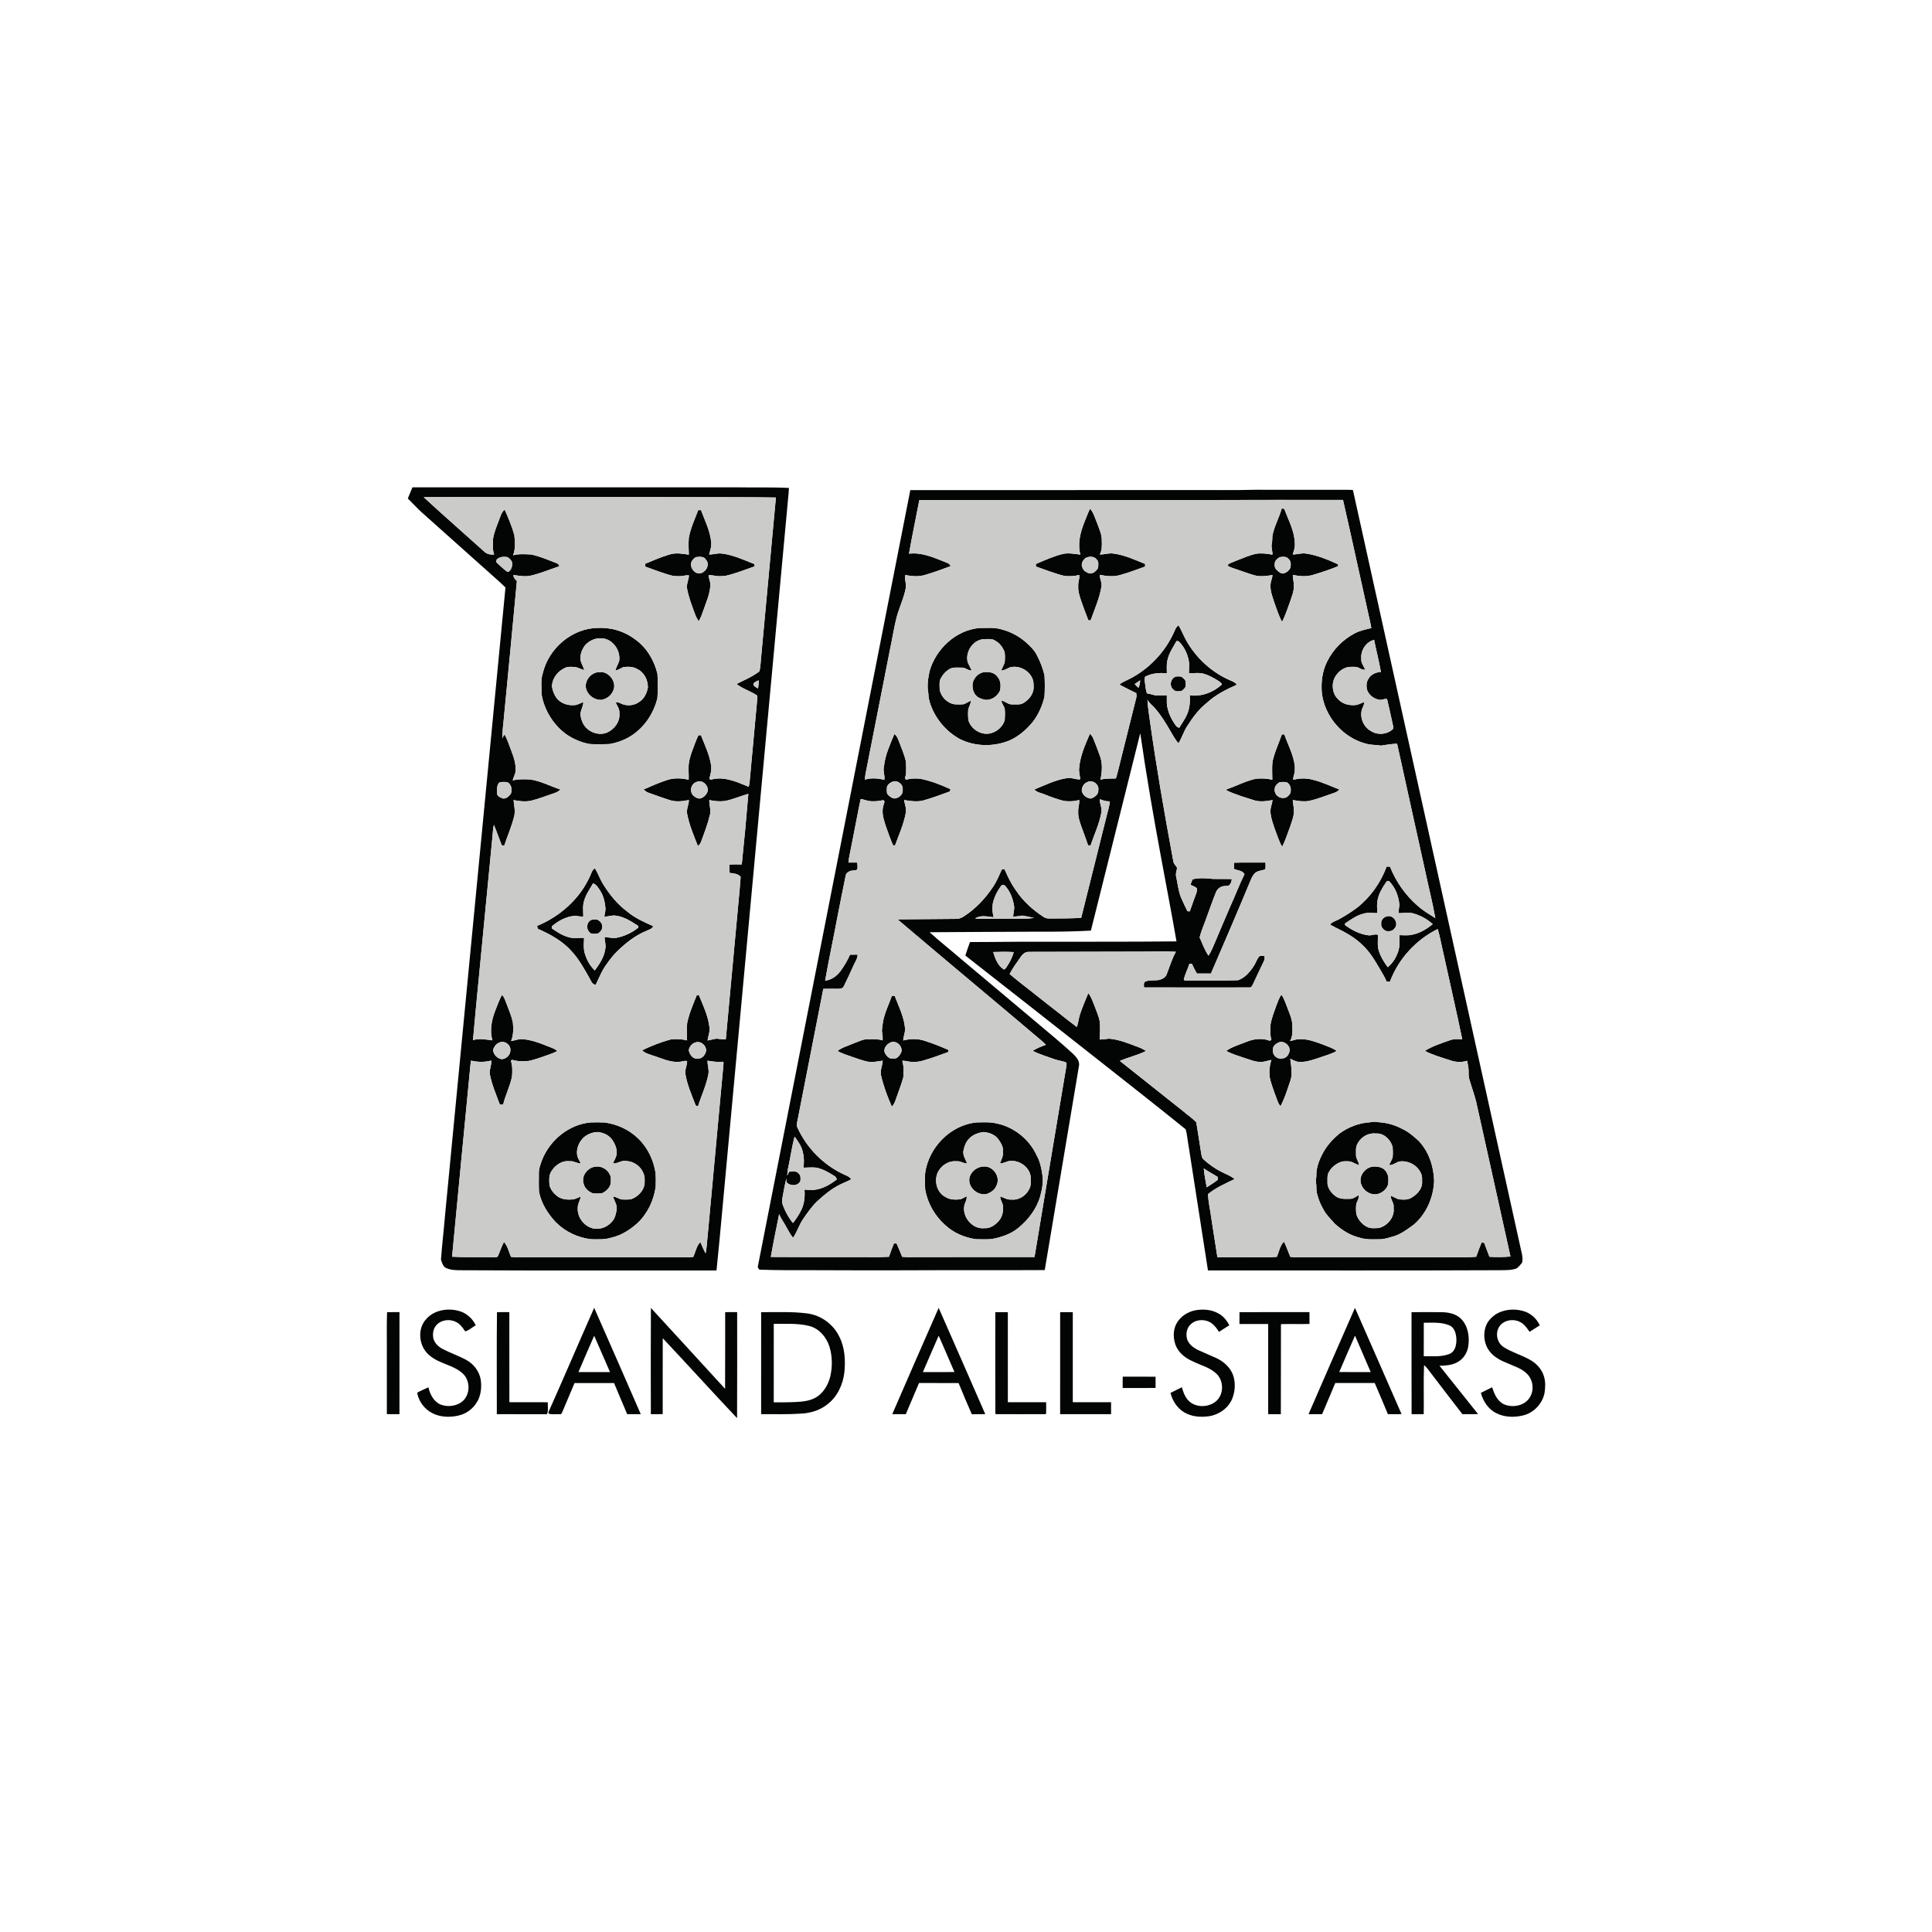 <?xml version="1.0" encoding="utf-8"?>
<!-- Generator: Adobe Illustrator 28.1.0, SVG Export Plug-In . SVG Version: 6.00 Build 0)  -->
<svg version="1.1" id="Layer_1" xmlns="http://www.w3.org/2000/svg" xmlns:xlink="http://www.w3.org/1999/xlink" x="0px" y="0px"
	 viewBox="0 0 1500 1500" style="enable-background:new 0 0 1500 1500;" xml:space="preserve">
<style type="text/css">
	.st0{fill:#030404;}
	.st1{fill:#CBCBC9;}
</style>
<g>
	<g>
		<g>
			<path class="st0" d="M320.23,378.35h250.03c14.09,0.25,28.19-0.19,42.27,0.48c-0.05,2.76-0.4,5.49-0.65,8.23
				c-15.68,169.85-31.39,339.7-47.12,509.55c-2.87,29.92-5.37,59.88-8.46,89.78c-66.03-0.06-132.05,0.18-198.07-0.17
				c-3.82-0.04-7.8,0.01-11.37-1.55c-2.84-0.88-3.62-4.17-4.5-6.65c0.85-11.69,2.25-23.35,3.23-35.03
				c15.63-162.28,31.24-324.57,46.86-486.86c-4.79-4.77-10.02-9.06-14.99-13.65c-16.7-14.89-33.37-29.82-50.07-44.72
				c-3.72-3.44-7.16-7.17-10.76-10.73C317.8,384.12,319.05,381.25,320.23,378.35z M328.94,385.99c15.37,14.26,31.23,28,46.8,42.05
				c2.1,2.13,5.04,2.77,7.93,2.46c-1.43-3.92-0.97-8.15-0.85-12.23c0.87-5.36,3.09-10.36,4.95-15.42c1.06-2.53,1.73-5.48,4.11-7.15
				c2.76,6.4,5.55,12.84,7.42,19.56c0.65,5.26,1.04,10.85-0.95,15.88c4.58-1.26,9.41-0.88,14.1-0.65c6.15,1.34,12,3.75,17.85,6.04
				c1.56,0.66,3.84,1.02,3.87,3.15c-7.43,2.44-14.66,5.55-22.31,7.28c-4.4,0.93-8.85,0.03-13.22-0.54
				c-0.05,1.98,1.26,3.39,2.68,4.58c-3.39,36.91-7.01,73.8-10.52,110.7c-0.51,3.82-0.61,7.67-0.87,11.52
				c0.52-1.06,1.14-2.08,1.82-3.04c2.1,3.82,3.48,7.95,4.98,12.03c1.94,5.11,3.91,10.43,3.56,15.99c0.05,2.75-1.73,5.05-2.19,7.7
				c4.58-1.1,9.33-1,14-0.66c8.05,1.28,15.31,5.22,22.99,7.73c-1.23,1.19-2.66,2.18-4.33,2.65c-6.23,2.11-12.36,4.56-18.75,6.14
				c-4.42,0.76-8.94,0.33-13.29-0.61c0.43,4.17,1.49,8.4,0.5,12.58c-1.95,7.76-5.14,15.13-7.7,22.7c-0.64-0.05-1.27-0.09-1.9-0.13
				c-2.16-5.27-3.93-10.7-6.17-15.93c-0.65,2.92-0.82,5.92-1.08,8.9c-2.08,21.38-4.1,42.77-6.19,64.16
				c-2.91,31.38-6.21,62.73-8.95,94.12c4.91-1.56,10.1-0.42,15.06,0.16c-2.14-7.62-0.66-15.71,2.19-22.94
				c1.71-4.12,3.01-8.44,5.32-12.3c1.63,1.61,2.32,3.85,3.13,5.94c1.9,5.03,4.07,10,5.26,15.26c0.44,4.91,0.56,10-1.4,14.63
				c3.29-0.54,6.46-1.93,9.85-1.44c6.33,0.72,12.42,2.86,18.28,5.3c2.66,1.13,5.59,1.8,7.76,3.83c-2.74,1.57-5.76,2.51-8.71,3.59
				c-4.36,1.43-8.67,3.07-13.14,4.07c-4.44,0.38-9.03,0.55-13.32-0.84c-0.29,0.26-0.57,0.52-0.85,0.79
				c1.32,3.93,1.18,8.14,0.87,12.23c-1.51,7.46-5.1,14.28-6.86,21.67c-0.64,0.04-1.92,0.13-2.56,0.17
				c-2.88-7.97-6.41-15.79-7.89-24.19c-0.28-3.41,1.62-6.66,1.12-10.07c-5.12,1.35-10.47,1.29-15.6,0.03
				c-0.18,1.08-0.37,2.16-0.48,3.26c-4.72,49.67-9.64,99.32-14.26,149c10.47,0.62,20.97,0.17,31.45,0.46
				c1.45-0.17,3.72,0.48,4.34-1.3c1.45-3.56,2.72-7.19,4.49-10.61c2.93,3.21,3.75,7.66,5.43,11.56c5.29,0.7,10.65,0.19,15.97,0.34
				c39.21-0.01,78.43,0,117.64,0c2.64,0.01,5.3,0.09,7.92-0.3c1.84-3.82,2.4-8.43,5.55-11.5c1.34,2.94,2.43,5.99,4.06,8.79
				c0.96-4.67,1.06-9.44,1.62-14.15c4.06-44.15,8.15-88.28,12.21-132.42c0.01-0.8,0.44-2.63-1.01-2.23
				c-3.82,0.42-7.57-0.24-11.33-0.83c-0.15,3.41,1.24,6.71,0.71,10.13c-1.56,8.75-5.47,16.81-8.13,25.24
				c-0.81-0.2-1.85-0.3-2.03-1.3c-3.03-7.87-6.51-15.7-7.8-24.1c-0.42-3.3,1.44-6.33,1.39-9.62c-1.97-0.67-3.94,0.46-5.91,0.52
				c-7.54,0.71-14.45-3-21.48-5.12c-2.64-0.98-5.56-1.67-7.51-3.85c7.24-3.41,14.69-6.47,22.47-8.42c4.13-0.44,8.34-0.28,12.38,0.77
				c0.02-4.52-0.44-9.08,0.11-13.58c1.55-7.42,4.6-14.4,7.41-21.4c0.39-0.09,1.18-0.28,1.57-0.37c3.37,8.1,7.22,16.21,8.29,25.01
				c0.52,3.58-0.94,6.93-1.5,10.4c2.43-0.35,4.79-1.15,7.24-1.41c2.3,0.38,4.62,0.58,6.96,0.6c2.71-29.31,5.4-58.63,8.12-87.93
				c1.08-12.78,2.54-25.52,3.41-38.31c-2.03-2.55-5.74-2.65-8.74-3.11c-0.05-2.11-0.06-4.23-0.05-6.35
				c3.21-0.31,6.45-0.22,9.67-0.15c1.92-18.25,3.58-36.54,5.09-54.82c-6.13,1.75-12.03,4.33-18.3,5.58
				c-4.02,0.46-8.07,0.1-12.01-0.77c-0.13,3.79,1.4,7.52,0.54,11.3c-1.72,7.27-4.42,14.28-7.02,21.27
				c-0.42,1.28-1.34,2.31-2.37,3.13c-3.25-8.18-6.73-16.36-8.37-25.05c-0.71-3.66,1.36-7.03,1.38-10.65
				c-5.03,0.97-10.42,1.68-15.36-0.11c-5.38-1.67-10.64-3.7-15.97-5.54c-1.52-0.45-2.7-1.53-3.87-2.54
				c5.61-2.46,11.22-4.95,17.03-6.9c5.7-2.23,12.13-2.1,18-0.63c0.14-3.1-0.15-6.2-0.06-9.3c-0.11-4.18,1.07-8.25,2.43-12.16
				c1.63-4.38,3.17-8.8,5.13-13.05c0.66-0.04,1.33-0.08,2-0.11c3,7.62,6.62,15.13,7.91,23.29c0.53,3.48-0.36,6.86-1.32,10.17
				c0.32,1.82,2.32,0.6,3.5,0.52c9.42-1.65,18.41,2.55,26.9,6.06c0.61-1.46,0.81-3.05,0.91-4.61c1.86-20.91,3.89-41.81,5.77-62.73
				c0.07-1.15,0.19-2.31,0.01-3.46c-5.03-3.54-11.2-5.14-16-9c6.02-3.09,12.5-5.65,17.8-9.92c0.98-4.1,0.89-8.38,1.43-12.56
				c3.78-40.76,7.56-81.53,11.31-122.29c-20.21-0.34-40.43-0.25-60.64-0.28c-36.97-0.1-73.95-0.1-110.92-0.09
				C396.87,385.97,362.9,385.79,328.94,385.99z M385.55,434.51c-0.08,0.67-0.15,1.34-0.22,2.01c2.63,2.35,5.09,4.91,7.95,6.98
				c0.67,0.63,1.8,0.63,2.27-0.24c2.01-1.84,2.42-4.67,1.84-7.23c-0.8-1.38-1.92-2.59-3.25-3.47
				C391.11,432.01,387.81,432.17,385.55,434.51z M584.91,531.03c0.07,1.93,2.33,2.55,3.63,3.56c0.3-2.11,0.58-4.24,0.66-6.37
				C587.62,528.83,585.69,529.36,584.91,531.03z M540.65,607.18c-4.49,1.49-5.57,7.91-1.97,10.86c1.7,1.26,4.09,2.72,6.17,1.45
				c2.01-0.89,3.57-2.61,4.41-4.62C550.75,610.19,545.29,604.75,540.65,607.18z M387.88,607.4c-2.31,2.02-1.98,5.45-1.98,8.23
				c-0.27,2.61,2.7,3.55,4.63,4.34c2.6,0.26,4.74-1.82,6.15-3.78c1.04-3.17,0.5-7.28-2.8-8.91
				C391.89,607.06,389.85,606.99,387.88,607.4z M388.01,809.32c-2.69,0.87-4.5,3.36-5.22,6c0.43,3.52,3.41,6.73,7.04,7.01
				c3.45-0.34,6.58-3.48,6.44-7.04C396.58,811.2,391.8,807.69,388.01,809.32z M539.96,809.36c-2.74,0.75-4.69,3.2-5.22,5.94
				c0.58,3.33,3.14,7.28,7.02,6.49c2.92,0.46,5.12-2.1,6.08-4.56C549.66,812.72,544.33,807.65,539.96,809.36z"/>
		</g>
		<g>
			<path class="st0" d="M706.76,380.53c73.17,0.01,146.34-0.05,219.5-0.05c16.13-0.09,32.27,0.22,48.4-0.22
				c23.99,0.02,47.97,0.01,71.96,0.01c1.26,0.01,2.53,0.12,3.8,0.22c43.63,196.94,87.1,393.91,130.7,590.85
				c0.71,2.97,1.41,6.12,0.56,9.14c-1.22,1.5-2.52,2.98-4,4.22c-4.04,1.65-8.51,1.4-12.79,1.49c-75.67,0.34-151.35,0.13-227.03,0.15
				c-5.08-32.36-10.05-64.74-15.1-97.1c-0.81-4.13-1.01-8.4-2.18-12.43c-22.06-17.89-44.46-35.36-66.74-52.98
				c-34.79-27.31-69.5-54.73-104.36-81.96c1.12-3.52,2.36-7,3.62-10.47c18.06,0.03,36.11-0.36,54.17-0.24
				c35.39-0.08,70.77,0.1,106.16-0.28c-3.8-22.03-8.11-43.97-12.13-65.96c-5.9-31.8-11.38-63.67-16.01-95.68
				c-12.82,51.08-25.58,102.18-38.32,153.27c-13.44,0.76-26.9,0.92-40.36,0.83c-28.29,0.18-56.58,0.18-84.86,0.44
				c8.01,7.31,16.59,14.01,24.81,21.11c19.15,16.03,38.24,32.13,57.35,48.2c9.56,8.14,19.34,16.03,28.58,24.53
				c2.84,2.7,6.23,6.05,5.14,10.39c-8.89,52.68-17.6,105.39-26.49,158.07c-37.81,0.22-75.63-0.02-113.43,0.18
				c-21.96-0.04-43.92,0.09-65.88-0.09c-14.1,0-28.19,0.12-42.28-0.42c-0.4-0.78-1.35-1.45-1.18-2.39
				C627.79,782.45,667.28,581.49,706.76,380.53z M713.77,388.28c-2.7,13.86-5.59,27.69-8.03,41.6c9.49-1.2,18.5,2.7,27.11,6.12
				c1.9,0.89,4.46,1.26,5.19,3.56c-6.6,2.4-13.16,4.91-19.92,6.83c-4.94,1.51-10.22,1.06-15.21,0.05c-0.96,3.28,1,6.61,0.36,9.94
				c-1.55,8.51-5.67,16.27-7.6,24.69c-1.78,7.47-2.96,15.06-4.57,22.57c-6.37,32.31-12.65,64.63-19.06,96.94
				c-0.34,1.56-0.44,3.16-0.5,4.76c4.84-1.57,10.2-1.04,15.08,0.09c0.52-3.58-1.29-7.08-0.27-10.61c0.86-8.75,4.76-16.81,7.99-24.88
				c2.46,1.64,3.12,4.64,4.2,7.19c1.7,4.67,3.76,9.25,4.79,14.13c0.25,3.15,0.26,6.33,0.07,9.49c0.04,1.55-1.64,3.57,0.22,4.57
				c3.46-1.01,7.09-1.01,10.65-0.72c8.21,1.53,16.02,4.65,23.6,8.09c-0.08,0.58-0.16,1.16-0.24,1.73
				c-7.02,2.51-13.98,5.2-21.18,7.17c-4.8,1.07-9.74,0.39-14.51-0.47c0.44,3.34,1.98,6.59,1.3,10.02c-1.6,8.76-5.3,16.93-8.36,25.24
				c-0.37-0.02-1.12-0.06-1.49-0.08c-2.23-5.11-4.1-10.36-5.9-15.62c-1.54-4.92-3.25-10.28-1.57-15.39
				c0.21-1.36,1.67-3.25-0.17-4.06c-3.85,0.83-7.84,1.26-11.75,0.55c-1.93-0.5-3.82-1.16-5.8-1.4c-2.41,11.38-4.46,22.84-6.76,34.24
				c-0.91,5.02-2.2,9.99-2.75,15.07c2.28-0.03,4.55,0.05,6.83,0.01c0.2,1.68,0.4,3.4,0.12,5.1c-0.93,1.29-2.62,0.85-3.97,1.1
				c-2.27,0.3-4.88,1.65-5.14,4.17c-2.2,10.38-4.15,20.81-6.24,31.2c-3.09,16.74-6.77,33.36-9.67,50.13
				c4.7-0.54,8.89-3.41,11.7-7.13c2.98-4.07,5.63-8.4,7.62-13.05c1.96-0.05,3.91-0.06,5.87-0.08c0.02,3.17-1.94,5.76-3.19,8.52
				c-2.36,5.39-4.87,10.72-7.47,16c-0.69,1.78-2.78,2.03-4.44,2.05c-3.84-0.01-7.68-0.05-11.51,0.02
				c-6.5,33.45-13.15,66.88-19.66,100.33c-0.35,2.23-1.24,4.54-0.67,6.81c7.35,16.6,21.04,30.33,37.71,37.59
				c1.68,0.63,3.24,1.58,4.29,3.09c-2.82,1.69-5.96,2.74-8.87,4.24c-6.57,3.29-12.29,8.01-17.63,12.99
				c-4.28,4.07-7.58,9.01-10.96,13.82c-3.09,4.54-4.58,9.92-7.69,14.43c-2.43-2.92-3.98-6.41-5.93-9.63
				c-1.61-2.94-3.65-5.65-4.88-8.78c-2.18,11.09-4.55,22.14-6.47,33.27c22.1,0.15,44.21,0.15,66.32,0.13
				c8.47-0.14,16.96,0.31,25.41-0.27c1.14-3.48,2.53-6.88,3.85-10.29c0.68-0.02,1.36-0.03,2.05-0.04c1.48,3.44,3.03,6.86,4.35,10.36
				c3.34,0.36,6.7,0.23,10.06,0.24c30.9-0.02,61.81-0.11,92.71-0.07c8.03-48.58,16.2-97.14,24.31-145.7
				c0.26-1.73,0.77-3.48,0.46-5.22c-3-1.4-6.49-1.57-9.6-2.76c-5.59-2.01-11.31-3.73-16.64-6.37c3.19-2.06,6.76-3.41,10.31-4.71
				c-0.88-0.93-1.78-1.83-2.74-2.66c-37.38-31.7-75.1-62.99-112.43-94.73c15.06-0.1,30.13-0.28,45.2-0.38
				c2.16,0.08,4.26-0.65,6.06-1.82c9.24-5.88,16.91-14.02,22.92-23.12c2.82-4.18,4.72-8.87,6.78-13.45
				c0.52-0.05,1.57-0.15,2.09-0.19c2.43,5.61,5.04,11.19,8.64,16.15c5.55,8.5,13.23,15.41,21.69,20.95c2.27,1.6,5.17,1.09,7.78,1.18
				c7.14-0.13,14.3,0.06,21.42-0.58c6.7-26.89,13.44-53.77,20.15-80.65c0.77-3.22,1.88-6.38,2.09-9.7
				c-2.69,0.05-5.29-0.61-7.72-1.71c-0.42,3.64,2.05,7,1.08,10.63c-1.65,8.77-5.48,16.91-8.36,25.32c-0.65-0.06-1.29-0.11-1.92-0.16
				c-1.57-4.86-3.45-9.61-5.16-14.43c-1.28-3.69-2.66-7.48-2.48-11.45c-0.19-3.13,1.04-6.13,0.8-9.26c-3.91,1.1-8.03,1.26-12.03,0.7
				c-4.87-1.33-9.69-2.9-14.34-4.86c-2.87-1.28-6.31-1.54-8.51-3.99c8.37-3.45,16.63-7.58,25.69-8.91c3.39-0.6,6.58,1.45,9.97,0.97
				c-0.26-2.88-1.16-5.69-0.87-8.61c0.76-9.43,4.67-18.21,8.41-26.78c1.04,1.1,2.03,2.29,2.56,3.73c1.77,4.33,3.46,8.7,5.02,13.11
				c2.42,6,1.82,12.7,0.58,18.9c3.9-1.2,7.96-0.77,11.96-0.99c1.51-4.56,2.41-9.29,3.66-13.92c4.04-16.17,8.08-32.33,12.12-48.51
				c0.36-1.24,0.22-2.52,0.11-3.78c-4.38-2.18-8.8-4.28-13.09-6.63c1.53-1.58,3.58-2.42,5.54-3.32
				c16.77-7.86,30.4-22.09,37.56-39.16c0.58-1.43,1.51-2.71,2.74-3.67c2.66,4.57,4.45,9.6,7.28,14.08
				c7.83,12.81,19.66,23.25,33.54,29.05c1.67,0.7,3.37,1.55,4.48,3.07c-8.31,3.76-16.64,7.8-23.34,14.13
				c-6.33,4.87-10.99,11.43-15.29,18.08c-2.69,4.2-4.07,9.08-6.73,13.29c-2.5-2.81-4.24-6.16-6.16-9.36
				c-3.6-6.29-7.41-12.53-12.2-18c-1.92-2.14-4.37-3.87-5.71-6.47c0.24,5.57,1.18,11.06,1.93,16.57
				c4.99,35.61,11.14,71.04,17.7,106.39c0.35,1.76,0.4,3.73,1.71,5.12c0.67,1.04,1.97,1.99,1.51,3.39c-0.42,1.9-1.05,3.83-0.57,5.79
				c1.12,5.28,1.67,10.72,3.58,15.81c1.61,3.74,3.35,7.44,5.16,11.09c0.46,0.04,1.38,0.13,1.85,0.17c1.6-4.2,2.87-8.52,4.54-12.68
				c0.67-1.69,1.3-3.48,0.93-5.32c-1.41-1.18-3.15-1.86-4.81-2.59c0.25-1.55,0.93-2.98,1.62-4.38c5.16-1.1,10.49-0.89,15.69-0.22
				c4.89,0.11,9.78-0.07,14.67,0.11c-0.21,1.62-0.63,3.29-1.75,4.52c-0.91,1.04-2.39,0.7-3.6,0.87c-3.03,0.01-5.85,1.94-6.94,4.77
				c-2.4,5.76-4.36,11.7-6.55,17.55c-1.94,5.91-4.68,11.56-6.14,17.62c2.08,4.79,3.92,9.78,6.86,14.14
				c2.21-3.34,3.66-7.09,5.23-10.76c3.83-9.16,7.76-18.26,11.66-27.38c3.79-8.34,7.04-16.91,11.07-25.14
				c-1.7-3.1-5.45-2.78-8.26-4.12c0.11-1.61,0.08-3.21,0.28-4.8c8.09-0.24,16.18-0.03,24.27-0.1c-0.03,1.75,0.32,3.56-0.22,5.25
				c-2.61,1.07-5.75,0.94-7.92,2.95c-2.14,2-3.1,4.87-4.21,7.5c-9.79,23.58-19.9,47.04-30,70.47c-3.63,0-7.25,0.01-10.88-0.01
				c-1.43-2.45-2.72-4.97-3.88-7.54c-0.68,0.03-1.35,0.06-2.01,0.11c-1.28,4.17-3.5,8.08-4.32,12.38c1.12,0.71,2.55,0.34,3.81,0.46
				c12.75-0.16,25.51,0.24,38.24-0.21c5.31-1.71,9.14-6.26,12.13-10.77c1.78-2.54,2.53-5.75,4.7-8.02c1.28-0.15,2.57-0.06,3.87,0.01
				c0.09,1.33,0.11,2.75-0.56,3.96c-2.91,5.9-5.62,11.88-8.42,17.81c-0.67,1.08-1.13,2.86-2.74,2.61
				c-27.3,0.03-54.6,0.08-81.89-0.03c-0.02-1.59-0.69-3.92,1.28-4.64c3.15-1.24,6.59-0.58,9.88-1.04c2.37-0.46,4.88-1.57,6.14-3.74
				c2.47-6.08,4.2-12.54,7.48-18.25c-9.67-0.56-19.39-0.03-29.07-0.11c-28.48,0.03-56.96,0.16-85.43,0.19
				c-3.21-0.05-5.33,2.74-6.88,5.18c-2.74,3.91-5.57,7.75-7.74,12.02c7.72,6.6,15.93,12.61,23.82,19
				c9.46,7.32,18.74,14.88,28.28,22.1c1.35-3.13,1.45-6.58,2.52-9.77c1.89-5.6,4.19-11.04,6.47-16.49
				c2.44,3.05,3.49,6.88,5.02,10.41c1.34,3.85,3.13,7.58,3.89,11.62c0.36,4.66,0.18,9.35-0.12,14.02c2.45-0.07,4.88-0.39,7.31-0.71
				c8.32,0.72,16.09,4.06,23.83,7c1.72,0.67,3.3,1.64,4.91,2.54c-6.49,3.3-13.7,4.86-20.36,7.74
				c16.55,13.26,33.28,26.31,49.83,39.59c3.13,2.73,6.66,5.04,9.52,8.06c1.32,7.72,2.43,15.49,3.68,23.23
				c0.38,2.02,0.4,4.39,2.16,5.79c4.21,3.8,8.88,7.13,13.99,9.61c3.33,1.77,7.04,2.92,9.88,5.5c-7.12,3.47-14.49,6.6-20.66,11.7
				c0.36,6.25,1.78,12.39,2.61,18.59c1.56,10.12,3.13,20.25,4.73,30.37c8.04,0.02,16.08,0,24.12,0.01
				c7.33-0.18,14.7,0.38,22.02-0.33c1.81-3.92,2.32-8.7,5.59-11.76c1.81,3.82,3.32,7.79,4.82,11.75c2.39,0.4,4.82,0.37,7.24,0.34
				c38.77-0.01,77.53-0.01,116.3-0.01c6.94-0.11,13.92,0.3,20.85-0.36c1.24-3.72,2.74-7.35,4.15-11c0.67,0.05,1.35,0.1,2.04,0.16
				c1.26,3.65,2.78,7.21,4.09,10.86c5.43,0.3,10.91,0.31,16.34-0.22c-8.71-39.07-17.23-78.18-26-117.23
				c-1.4-7.09-4.1-13.79-6.05-20.72c-0.6-2.01-0.38-4.13-0.46-6.19c-0.01-2.66-0.64-5.26-1.2-7.84c-4.3,1.43-9.08,1.12-13.29-0.43
				c-6.59-2.15-13.34-4.01-19.51-7.23c5.88-3.68,12.59-5.85,19.11-8.13c3.15-1.29,6.6-0.97,9.94-0.95
				c-4.51-21.83-9.59-43.53-14.31-65.32c-1.64-6.73-2.75-13.59-4.71-20.23c-16.91,8.32-30.53,23.2-37.12,40.89
				c-0.63-0.01-1.89-0.04-2.52-0.05c-1.49-3.48-3.46-6.71-5.36-9.95c-2.29-3.73-4.38-7.6-7.01-11.1
				c-4.71-6.57-10.97-11.99-17.96-16.01c-4.4-2.71-9.22-4.62-13.65-7.25c1.85-2.25,4.8-2.84,7.23-4.24
				c4.67-2.59,9.18-5.47,13.49-8.62c10.54-8.23,18.61-19.58,23.22-32.11c0.65,0.01,1.94,0.01,2.59,0.01
				c4.58,11.52,11.84,21.98,21.2,30.14c4.22,3.89,9.22,6.74,14.03,9.83c-2.2-12.35-5.34-24.52-7.93-36.8
				c-7.21-32.87-14.59-65.7-21.75-98.58c-4.25,0.03-8.42,0.85-12.62,1.45c-3.74-0.72-7.62-0.36-11.3-1.45
				c-18.14-4.53-32.51-21.18-34.55-39.73c-0.67-8.1,0.38-16.48,4.01-23.82c4.53-9.44,12.25-17.28,21.5-22.15
				c4.02-2.16,8.54-3.02,12.93-4.11c-0.24-1.58-0.57-3.14-0.91-4.7c-7.07-31.59-13.85-63.25-21.07-94.8
				c-33.88,0.01-67.76-0.09-101.64,0.07C865.29,388.14,789.53,388.31,713.77,388.28z M1056.92,511.46c-0.37,3.21,1.86,5.75,3.09,8.5
				c-1.45,0.11-2.88-0.22-4.1-0.99c-2.72-1.79-6.1-1.19-9.17-1.13c-5.63,1.23-10.4,5.96-11.7,11.59
				c-0.87,4.69,0.11,10.01,3.76,13.33c3.61,4.13,9.53,5.33,14.76,4.48c1.91-0.58,3.7-1.49,5.57-2.2c-0.01,1.25-0.29,2.49-0.84,3.62
				c-3.5,6.62-0.32,15.58,6.23,19c4.35,2.8,10.34,2.76,14.74,0.06c1.32-0.77,3.15-1.96,2.39-3.76c-1.53-7.04-3.04-14.1-4.72-21.11
				c-1.71-0.71-3.65,0.67-5.47,0.52c-4.67-0.48-9.01-3.8-10.29-8.39c-0.43-2.78-0.28-5.81,1.41-8.17c1.94-3.34,5.81-4.9,9.53-5.15
				c-1.43-8.35-3.62-16.56-5.27-24.87C1060.58,498.27,1056.21,505.14,1056.92,511.46z M913.48,497.66
				c-2.64,4.83-5.99,9.44-7.07,14.94c-0.86,3.34-0.42,6.8-0.45,10.2c-5.72-0.63-11.66-0.14-16.83,2.53
				c-0.56,1.1-0.44,2.37-0.32,3.55c0.39,3.19,0.65,6.42,1.67,9.49c2.32,0.26,4.52,1.12,6.82,1.54c2.87,0.24,5.75-0.01,8.63-0.11
				c0.01,1.11,0,2.23-0.01,3.34c-0.41,7.32,2.76,14.34,6.97,20.15c0.6,0.97,1.61,1.55,2.72,1.74c1.94-3.4,4.36-6.55,5.92-10.16
				c2.11-4.72,2.59-9.93,2.17-15.03c9.1,1.2,18.32-2.26,25-8.41c-0.13-1.09-1.43-1.75-2.2-2.44c-4.17-2.72-8.64-5.16-13.53-6.29
				c-3.28-0.43-6.59,0.07-9.88-0.05c-0.04-2.53,0.24-5.06,0.15-7.6c-0.65-6.31-3.43-12.34-7.83-16.91
				C914.89,497.65,914.11,497.81,913.48,497.66z M880.98,531.06c0.85,1.11,1.89,2.07,3,2.92c0.77-1.84,1.16-3.8,1.23-5.79
				C883.77,529.11,882.39,530.1,880.98,531.06z M692.57,607.11c-2.09,0.89-4.26,2.75-4.02,5.24c0.05,1.61-0.39,3.56,0.99,4.75
				c1.61,1.73,4.17,3.6,6.61,2.5c2.84-0.85,5.16-3.59,4.69-6.67C701.39,608.72,696.33,605.21,692.57,607.11z M844.5,607.1
				c-2.92,0.97-4.91,4.14-4.57,7.18c0.79,3.17,3.83,5.45,7,5.74c2.83-0.96,6.08-3.15,5.79-6.54
				C853.56,609.17,848.43,605.17,844.5,607.1z M1076.25,684.84c-2.78,4.07-5.47,8.36-6.52,13.24c-0.99,3.54-0.46,7.25-0.38,10.87
				c-3.61,0.02-7.33-0.69-10.83,0.45c-5.28,1.28-9.69,4.59-14.16,7.52c-0.03,0.32-0.09,0.97-0.12,1.3c5.44,4.01,11.68,7.22,18.47,8
				c2.37,0.16,4.77-1.29,7.09-0.42c0.09,3.37-0.28,6.76,0.09,10.14c1.29,5.53,4.21,10.51,7.59,15.02c3.49-2.9,6.07-6.84,7.66-11.06
				c1.77-4.41,1.62-9.2,1.24-13.85c3.43-0.02,6.94,0.52,10.31-0.41c5.88-1.2,11.08-4.38,15.69-8.11c-4.47-4.16-10.16-7.12-16.08-8.6
				c-3.37-0.42-6.8-0.12-10.18,0.09c-0.55-2.23,0.32-4.42,0.36-6.63c-0.58-6.61-3.13-13.18-7.74-18.02
				C1078.03,683.62,1076.63,683.89,1076.25,684.84z M777.26,687.78c-2.26,3.1-4.2,6.49-5.45,10.12c-1.76,4.54-1.53,9.6-0.39,14.26
				c-4.73-0.53-10.16-1.93-14.35,0.97c3.05,0.34,6.13,0.25,9.2,0.22c9.41-0.25,18.83,0.01,28.24-0.14c2.76,0.04,5.54-0.1,8.27-0.57
				c-2.97-0.64-5.94-1.32-8.94-1.79c-2.4,0.36-4.79,0.81-7.23,0.74c0.07-2.66,1.04-5.24,0.76-7.9c-0.91-6-3.14-12.01-7.45-16.42
				C779.04,687.16,777.8,686.83,777.26,687.78z M771.1,739.14c1.52,5.01,3.51,10.51,8.14,13.46c1.04,0.16,1.52-0.86,2.07-1.53
				c2.47-3.65,4.64-7.57,5.73-11.87C781.74,738.86,776.41,738.96,771.1,739.14z M616.91,882.45c-2.02,7.56-3.07,15.34-4.71,22.99
				c-0.56,2.37-0.83,4.8-1.04,7.24c0.52-1.02,1.08-2.02,1.64-3c2.43,0.13,5.59-0.93,7.26,1.45c1.75,1.4,1.54,3.75,1.36,5.75
				c-1.84,4.23-8.27,4.17-10.91,0.77c0.02-0.95,0.04-1.9,0.05-2.84c-1.29,4.97-2.1,10.04-3.05,15.09c-0.36,2.1-0.38,4.32,0.49,6.31
				c1.9,4.78,4.33,9.4,7.67,13.36c2.55-3.25,4.8-6.74,6.63-10.45c2.22-4.85,2.7-10.22,2.31-15.48c2.3,0.15,4.61,0.31,6.92,0.23
				c6.85-0.57,12.95-4.1,18.26-8.25c-0.51-0.94-0.91-2.02-1.92-2.53c-4.34-2.78-8.91-5.42-14-6.51c-3.33-0.38-6.7-0.02-10.04,0.01
				c0.37-3.8,0.61-7.7-0.4-11.44C622.62,890.32,619.72,886.28,616.91,882.45z M934.61,907.18c0.44,4.93,1.37,9.79,2.27,14.65
				c2.92-1.92,5.95-3.67,8.65-5.9c-0.04-0.72-0.08-1.43-0.11-2.13C941.87,911.49,938.06,909.62,934.61,907.18z"/>
		</g>
		<g>
			<path class="st0" d="M995.1,394.86c0.77,0.03,1.97-0.17,2.21,0.84c3.33,8.75,8.03,17.39,8.01,26.98
				c0.15,2.72-0.94,5.25-1.65,7.81c3.46,0.05,6.8-1.28,10.29-0.71c8.72,1.27,16.96,4.71,24.91,8.37c0.01,0.35,0.02,1.06,0.03,1.42
				c-6.25,2.62-12.71,4.74-19.19,6.68c-5.18,1.67-10.74,1.2-15.97,0.12c-0.02,2.9,0.92,5.71,0.82,8.62
				c0.13,3.51-1.18,6.83-2.25,10.11c-2.15,5.96-4.08,12.03-6.89,17.73c-2.66-4.71-4.17-9.95-6.03-14.99
				c-1.62-5.01-3.72-10.19-2.79-15.55c0.5-1.93,1.16-3.83,1.38-5.83c-4.16,0.64-8.42,1.33-12.62,0.54
				c-4.38-0.99-8.54-2.74-12.81-4.11c-3.03-1.08-6.16-1.94-9.07-3.33c0-0.35,0.01-1.06,0.01-1.41c2.4-1.47,5.14-2.25,7.71-3.37
				c4.52-1.77,9.02-3.67,13.77-4.8c4.3-0.67,8.68-0.17,12.92,0.67c0.22-2.91-1.22-5.75-0.41-8.63c0.36-2,0.23-4.03,0.42-6.04
				C989.29,408.62,993.14,402.03,995.1,394.86z M993.53,432.56c-1.94,1.22-4.12,3.07-3.85,5.61c-0.24,1.63,0.3,3.22,1.53,4.33
				c1.51,1.4,3.31,3.17,5.56,2.7c2.22-0.71,4.26-2.36,5.14-4.54c0.36-2.3,0.54-5.04-1.48-6.65
				C998.83,431.79,995.87,432.26,993.53,432.56z"/>
		</g>
		<g>
			<path class="st0" d="M846.3,394.93c2.79,3.05,3.76,7.2,5.37,10.9c1.6,4.61,3.97,9.18,3.76,14.18c0.12,3.56,0.19,7.25-1.53,10.49
				c3.48,0.11,6.84-1.26,10.36-0.74c8.69,1.05,16.73,4.83,24.76,8.06c0,0.69,0.01,1.37,0.03,2.06c-6.49,2.31-12.91,4.8-19.56,6.61
				c-5.09,1.44-10.47,0.87-15.57-0.19c-0.15,3.21,1.86,6.16,1.19,9.38c-1.52,9-5.29,17.39-8.35,25.93
				c-0.44-0.01-1.33-0.03-1.77-0.04c-1.95-4.79-3.62-9.67-5.4-14.51c-1.3-3.9-2.71-7.89-2.45-12.05c-0.26-2.94,1.26-5.71,0.73-8.64
				c-3.71,1.02-7.6,1.16-11.41,0.78c-7.64-1.86-14.96-4.8-22.38-7.39c0.35-0.61,0.36-1.22,0.01-1.83c6.97-2.9,13.87-6.12,21.24-7.89
				c4.47-0.97,8.97,0.11,13.42,0.51c-2-7.74-0.35-15.79,2.39-23.12C842.77,403.23,844.38,399.01,846.3,394.93z M843.2,433.03
				c-2.46,1.53-4.19,4.89-2.82,7.68c0.78,2.33,3.03,3.72,5.24,4.48c2.92,0.5,5.51-1.79,6.86-4.17c0.28-2.2,0.81-4.95-1.04-6.65
				C849.65,431.76,845.76,431.89,843.2,433.03z"/>
		</g>
		<g>
			<path class="st0" d="M542.09,396.1c0.71-0.01,1.43-0.02,2.15-0.03c3.03,8.12,7.1,16.07,7.93,24.81c0.4,3.32-0.77,6.46-1.63,9.61
				c3.32,0.11,6.52-1.19,9.87-0.71c8.89,1.04,17.05,4.95,25.3,8.17c0.05,0.44,0.15,1.32,0.21,1.76c-7.48,2.67-14.9,5.6-22.65,7.37
				c-3.27,0.39-6.64,0.47-9.85-0.34c-1.09-0.21-2.21-0.21-3.31-0.11c0.12,2.62,1.58,5.01,1.37,7.68
				c-0.16,6.56-3.03,12.63-5.09,18.76c-1.2,3.13-2.07,6.44-3.99,9.24c-1.13-1.8-2.14-3.68-2.85-5.69
				c-2.35-6.43-4.9-12.85-6.12-19.61c-0.61-3.54,1.26-6.8,1.49-10.28c-1.06-0.07-2.14-0.15-3.17,0.14
				c-2.96,0.68-6.04,0.53-9.03,0.28c-7.44-1.76-14.52-4.73-21.73-7.23c0-0.75-0.01-1.49,0-2.23c6.22-2.61,12.44-5.33,18.94-7.2
				c4.85-1.55,9.98-0.58,14.87,0.17c-0.14-4.31-0.35-8.63-0.03-12.94C536.09,410.17,539.39,403.2,542.09,396.1z M540.68,432.48
				c-1.54,0.4-2.55,1.92-3.55,3.09c-1.99,3.99,0.95,9.05,5.3,9.65c5.02,0.26,9.42-6.68,5.63-10.7
				C546.57,431.8,543.28,432.29,540.68,432.48z"/>
		</g>
		<g>
			<path class="st0" d="M760.49,487.58c5.71,0.09,11.6-0.69,17.14,1.1c6.68,1.67,12.91,4.97,18.19,9.37
				c3.37,3.04,6.84,6.13,8.99,10.2c2.71,5.06,4.81,10.49,6.14,16.08c0.3,5.52,0.32,11.08-0.03,16.59
				c-1.69,7.16-4.77,14.08-9.34,19.88c-4.82,5.81-10.71,10.89-17.63,14.01c-12.24,5.14-26.75,4.95-38.69-0.97
				c-10.47-5.73-18.69-15.4-22.75-26.63c-1.04-2.86-1.67-5.86-1.76-8.9c-1.13-5.66-0.22-11.45,0.9-17.03
				C726.55,503.87,742.16,489.17,760.49,487.58z M751.38,514.39c0.94,2.09,2.08,4.09,3.07,6.18c-2.83,0.19-4.87-2.35-7.66-2.24
				c-3.28,0.05-6.9-0.57-9.84,1.23c-2.54,1.6-4.73,3.81-6.16,6.45c-1.9,2.82-1.22,6.39-1.2,9.59c1.17,5.45,5.67,10.17,11.21,11.19
				c2.43,0.15,4.89,0.23,7.31-0.02c2.02-0.72,3.83-1.95,5.77-2.86c-0.16,2.39-1.46,4.44-2.11,6.69c-0.28,2.76-0.23,5.55,0.01,8.31
				c2.03,7.56,10.85,12.75,18.39,10.1c4.62-1.49,8.5-5.23,9.9-9.9c0.19-3.09,0.34-6.22-0.07-9.3c-0.95-1.89-1.99-3.74-2.65-5.77
				c3.09,0.13,5.24,3.07,8.36,2.83c3.02-0.13,6.41,0.64,9.07-1.2c4.6-2.73,8.35-7.8,7.65-13.38c0.75-9.36-9.71-16.56-18.34-14.16
				c-2.21,0.97-4.3,2.42-6.8,2.45c0.89-2.18,2.14-4.23,2.78-6.5c0.21-2.61,0.29-5.27-0.09-7.87c-1.43-3.62-3.88-6.98-7.36-8.85
				c-2.67-1.79-6.02-1.07-9.03-1.14C755.12,497,749.17,506.32,751.38,514.39z"/>
		</g>
		<g>
			<path class="st0" d="M463.93,487.53c10.29-0.59,20.74,2.5,28.97,8.73c9.03,6.3,15.02,16.34,17.55,26.94
				c0.35,6.24,0.43,12.53-0.04,18.77c-3,12.68-11.18,24.31-22.65,30.69c-4.52,2.51-9.51,4.18-14.59,5.03
				c-5.12,0.19-10.24,0.27-15.35-0.03c-6.72-1.18-13.11-3.99-18.66-7.92c-9.81-7.41-16.69-18.63-18.7-30.77
				c0.05-5.41-0.76-11.02,0.95-16.26C425.95,503.49,443.94,487.82,463.93,487.53z M454.43,500.77c-2.67,3.34-4.3,7.76-3.64,12.06
				c0.68,2.57,2.1,4.87,2.84,7.43c-2.38-0.58-4.52-1.88-6.91-2.4c-2.84-0.1-5.95-0.59-8.52,0.93c-5.45,2.53-9.55,8.09-9.66,14.18
				c0.68,4.05,2.29,8.18,5.45,10.94c3.19,2.64,7.43,3.86,11.54,3.54c2.68,0.13,4.9-1.57,7.36-2.34c-0.05,2.82-1.49,5.3-2.1,8.01
				c-0.38,2.74,0.54,5.49,1.61,7.99c3.16,6.82,11.86,10.55,18.87,7.65c5.72-2.52,10.31-8.56,9.63-15c0.28-3.18-1.71-5.82-3-8.54
				c1.12,0.11,2.33,0.02,3.36,0.57c4.65,2.66,10.92,2.31,15.21-0.95c3.8-2.49,5.84-6.87,6.55-11.23c0.01-5.72-2.9-11.73-8.29-14.18
				c-3.28-1.98-7.26-1.97-10.93-1.45c-1.98,0.92-3.8,2.17-5.96,2.64c0.46-2.8,2.32-5.07,2.94-7.8c1.09-8.22-5.59-17.48-14.31-17.21
				C461.95,495.3,457.47,497.49,454.43,500.77z"/>
		</g>
		<path class="st0" d="M465.38,521.83c7.3-0.95,14.02,7.94,10.59,14.62c-1.44,3.67-5.06,6.14-8.82,6.9
			c-5.98,0.42-11.88-4.33-12.42-10.37C454.64,527.21,459.53,521.83,465.38,521.83z"/>
		<path class="st0" d="M764.53,521.85c3.8-0.45,8.09,0.51,10.19,4.01c2.33,2.78,2.31,6.54,1.84,9.95c-1.92,4.77-7.07,8.35-12.3,7.42
			c-1.9-0.52-3.83-1.15-5.47-2.27c-3.49-2.82-4.48-7.81-3.21-11.97C757.03,525.3,760.43,522.01,764.53,521.85z"/>
		<path class="st0" d="M913.09,525.24c1.32-0.12,2.68-0.15,4.01,0.09c1.33,0.82,2.47,1.96,3.37,3.25c0.22,1.53,0.23,3.11,0.01,4.64
			c-0.83,1.34-1.96,2.49-3.28,3.33c-2.08,0.15-4.66,0.69-6.16-1.14C907.47,532.69,908.85,526.42,913.09,525.24z"/>
		<g>
			<path class="st0" d="M995.23,570.22c0.63-0.01,1.26-0.01,1.91-0.02c2.81,8.02,7.04,15.65,8.1,24.19c0.09,2.33,0.26,4.73-0.5,6.98
				c-0.38,1.32-0.86,2.68-0.57,4.09c4.89-1.31,10.15-1.45,15.04-0.07c7.15,1.73,13.82,4.93,20.66,7.58
				c-1.08,1.24-2.45,2.15-4.03,2.59c-6.46,2.2-12.81,4.77-19.48,6.29c-4.22,0.62-8.5,0.19-12.64-0.75c0.07,2.92,0.98,5.74,0.85,8.67
				c0.09,4.07-1.61,7.86-2.79,11.66c-2.04,5.34-3.68,10.86-6.31,15.97c-2.39-3.99-3.67-8.49-5.38-12.78
				c-1.48-4.4-3.21-8.83-3.66-13.47c-0.45-3.46,1.19-6.61,1.55-9.97c-4.85,0.87-9.99,1.67-14.76,0c-7.02-2.25-14.16-4.26-20.81-7.5
				c-0.06-0.19-0.17-0.58-0.24-0.77c7.67-2.64,14.92-6.55,22.9-8.29c4.26-0.4,8.59-0.28,12.75,0.8c0.01-4.65-0.38-9.32,0.14-13.96
				C989.46,584.09,992.82,577.3,995.23,570.22z M993.48,607.28c-1.91,1.25-4.01,3.15-3.8,5.65c-0.5,3.76,3.46,7.22,7.13,6.54
				c2.22,0.1,3.78-1.83,4.94-3.47c1-3.2,0.3-7.07-2.88-8.73C997.08,607.05,995.26,607.06,993.48,607.28z"/>
		</g>
		<g>
			<path class="st0" d="M457.89,680.66c1.17-2.26,1.64-5.18,3.99-6.57c2.38,3.86,3.82,8.21,6.18,12.08
				c5.07,8.23,11.27,15.89,19.08,21.68c5.9,5,13.04,8.09,20.02,11.24c-0.71,2.01-3.05,2.59-4.79,3.41
				c-8.83,3.53-16.46,9.49-23.19,16.1c-2.96,2.88-5.51,6.13-7.87,9.51c-3.82,4.96-6.08,10.86-8.79,16.46
				c-3.06-0.22-3.75-3.5-5.12-5.67c-3.99-6.95-7.85-14.1-13.32-20.04c-7.08-8.17-16.76-13.43-26.51-17.75
				c-0.15-0.55-0.44-1.66-0.58-2.21C434.58,711.59,449.94,698.16,457.89,680.66z M460.43,685.83c-2.43,4.34-5.44,8.43-6.84,13.27
				c-1.43,4.05-0.68,8.38-0.74,12.58c-2-0.12-4-0.24-5.96-0.64c-6.92,0.26-13.3,3.74-18.48,8.17c0,0.4,0,1.18,0.01,1.57
				c3.85,2.66,7.82,5.3,12.36,6.64c4.07,1.47,8.46,0.61,12.68,0.72c-0.09,3.47-0.46,6.98,0.13,10.43c1.34,5.54,4.03,10.94,8.2,14.88
				c3.58-4.88,7.17-10.14,8.07-16.27c0.87-3.25-0.43-6.47-0.46-9.72c3.07,0.23,6.08,1.18,9.18,0.67c6.22-1.25,12.14-3.93,17.04-7.98
				c0-0.31,0.01-0.93,0.01-1.24c-5.67-3.58-11.52-7.52-18.39-8.11c-2.7-0.15-5.28,0.93-7.99,0.83c0.14-2.21,0.99-4.34,0.84-6.56
				c-0.47-4.65-1.44-9.36-3.98-13.35C464.61,689.47,463.19,686.72,460.43,685.83z"/>
		</g>
		<path class="st0" d="M1077.09,711.42c5.06-1.3,9.29,5.83,5.51,9.49c-1.53,2.22-4.3,2.31-6.7,1.9c-2-1.19-3.93-3.2-3.5-5.71
			C1071.98,714.33,1074.49,711.76,1077.09,711.42z"/>
		<path class="st0" d="M458.56,714.46c1.57-0.83,3.52-0.5,5.24-0.41c1.93,0.87,3.87,2.84,3.72,5.11c0.39,2.43-1.47,4.6-3.46,5.69
			c-2.22,0.01-5.19,0.85-6.63-1.34C455.05,720.97,455.45,716.27,458.56,714.46z"/>
		<g>
			<path class="st0" d="M692.46,773.18c0.73,0.01,1.46,0.03,2.19,0.05c3.21,8.69,7.78,17.17,8.05,26.63
				c-0.33,2.68-1.3,5.24-1.49,7.95c5.57-1.38,11.63-1.57,17.09,0.4c6.22,1.98,12.28,4.42,18.25,7.04c-0.08,0.38-0.25,1.14-0.33,1.52
				c-6.44,2.44-12.95,4.73-19.56,6.66c-3.38,1.1-6.98,1.22-10.49,0.87c-1.87-0.44-3.76-0.72-5.68-0.73
				c1.28,4.17,1.16,8.58,0.82,12.87c-1.36,4.94-3.18,9.74-4.91,14.56c-1.05,2.84-1.72,5.99-4.01,8.16
				c-3.46-7.8-6.43-15.87-8.36-24.19c-0.87-3.95,1.11-7.62,1.3-11.49c-4.13,0.71-8.36,1.46-12.53,0.63c-4.02-1-7.9-2.46-11.82-3.78
				c-3.65-1.27-7.39-2.39-10.75-4.36c3.52-2.82,7.99-3.91,12.05-5.72c3.76-1.3,7.38-3.47,11.47-3.4c3.85-0.08,7.77-0.24,11.52,0.88
				c0.03-1.96,0.05-3.93-0.36-5.86c-0.56-2.2,0.27-4.4,0.34-6.6C686.2,787.5,689.9,780.48,692.46,773.18z M691.21,809.43
				c-2.61,1.3-5.09,4.09-4.5,7.19c0.7,2.06,2.12,3.89,4.03,4.96c1.71,0.27,3.49,0.26,5.22,0.01c1.98-1.3,3.5-3.31,4.05-5.62
				C700.33,811.64,695.43,807.29,691.21,809.43z"/>
		</g>
		<g>
			<path class="st0" d="M994.87,772.34c2.15,2.74,3.01,6.17,4.36,9.33c1.71,4.81,4.2,9.57,4.13,14.8c0.18,4.03,0.28,8.23-1.77,11.86
				c2.21-0.51,4.36-1.38,6.65-1.49c6.53-0.53,12.77,1.93,18.8,4.1c3.62,1.57,7.58,2.57,10.76,5.01c-4.48,2.6-9.57,3.76-14.39,5.53
				c-5.27,1.69-10.73,3.7-16.36,2.78c-1.85-0.56-3.62-1.36-5.3-2.31c0.65,5.25,1.68,10.63,0.48,15.88
				c-2.45,7.1-4.5,14.44-8.09,21.06c-0.85-1.12-1.62-2.3-2.1-3.61c-1.77-4.76-3.58-9.51-5.06-14.37c-2.1-5.77-1.71-12.19,0.1-17.97
				c-2.59,0.37-5.05,1.51-7.69,1.48c-4.58,0.33-8.83-1.71-13.12-2.99c-4.81-1.66-9.75-3.05-14.22-5.52
				c4.75-3.36,10.47-4.91,15.82-7.07c5.59-2.34,12.17-3.04,17.89-0.83c0.35-0.15,1.04-0.46,1.38-0.62
				c-1.26-3.95-0.77-8.16-0.69-12.23c0.91-4.91,2.75-9.59,4.44-14.27C992.08,778,992.94,774.88,994.87,772.34z M992.39,809.5
				c-2.18,1.1-4.54,3.09-4.07,5.81c-0.55,3.55,2.92,7.11,6.49,6.46c4.41,0.51,7.81-5.18,5.86-9
				C999.26,809.91,995.4,807.86,992.39,809.5z"/>
		</g>
		<g>
			<path class="st0" d="M458.67,871.46c3.59-0.11,7.19-0.15,10.78,0.05c9.63,1.31,18.96,5.49,25.93,12.34
				c7.5,7.1,12.11,16.93,13.65,27.08c0.2,3.46,0.18,6.94,0.05,10.41c-1.47,10.55-6.22,20.74-14,28.12
				c-5.77,5.26-12.56,9.65-20.27,11.4c-5.1,1.63-10.49,1.38-15.78,1.27c-10.29-1.11-20.15-5.8-27.44-13.15
				c-6.25-6.57-11.28-14.61-13.08-23.6c-0.3-4.65-0.13-9.32-0.14-13.97c-0.15-3.72,1.16-7.28,2.44-10.71
				C426.94,885.14,441.78,872.88,458.67,871.46z M452.7,883.55c-3.56,3.73-5.62,9.16-4.4,14.28c0.63,1.9,1.73,3.6,2.62,5.38
				c-3.05,0.2-5.56-2.09-8.64-1.61c-5.97-0.81-11.44,3.14-14.38,8.06c-1.86,3.15-1.54,6.96-1.3,10.45c0.84,3.59,3.39,6.57,6.27,8.77
				c3.6,2.54,8.15,2.75,12.39,2.32c1.96-0.53,3.76-1.53,5.71-2.1c-0.68,2.9-2.49,5.55-2.41,8.62c-0.58,7.67,5.53,15.21,13.14,16.25
				c5.38,0.67,10.86-1.96,14.08-6.25c1.86-2.31,2.33-5.33,2.94-8.14c0.75-3.81-1.69-7.13-2.84-10.58c2.33,0.13,4.22,1.61,6.41,2.21
				c2.55,0.2,5.16,0.25,7.7-0.13c5.86-2.08,11.04-7.76,10.49-14.28c0.68-7.7-6-14.77-13.58-15.31c-3.89-1.25-7.2,2.18-11.05,1.75
				c1.04-2.17,2.25-4.29,2.86-6.63c0.64-4.17-1.08-8.32-3.4-11.7c-2.57-3.75-7.13-5.67-11.53-6
				C459.72,879.07,455.66,880.74,452.7,883.55z"/>
		</g>
		<g>
			<path class="st0" d="M758.48,871.44c4.97-0.04,10.03-0.46,14.91,0.72c13.67,2.68,25.73,12.25,31.5,24.93
				c2.5,4.4,3.55,9.4,4.3,14.36c1.1,5.77-0.07,11.66-1.54,17.26c-2.83,9.92-9.37,18.49-17.34,24.88
				c-5.91,4.75-13.29,7.15-20.66,8.44c-4.03,0.29-8.1,0.19-12.14,0.07c-8.68-1.29-17.15-4.89-23.62-10.9
				c-8.03-7.09-13.64-16.92-15.56-27.47c-0.29-4.2-0.18-8.42-0.09-12.62C720.83,891.01,738.03,873.22,758.48,871.44z M752.39,884.08
				c-2.62,2.63-3.83,6.31-4.47,9.88c-0.3,3.36,1.77,6.29,2.94,9.28c-2.88,0.19-5.22-2.01-8.11-1.63c-4.78-0.53-9.46,1.77-12.52,5.36
				c-5.9,6.54-4.09,18.47,3.95,22.46c3.42,2.12,7.56,2.14,11.43,1.71c1.71-0.58,3.26-1.54,4.86-2.36c0.4,2.47-1.1,4.6-1.71,6.88
				c-2.03,8.94,6.18,18.98,15.49,17.9c4.07,0.38,7.71-2.07,10.48-4.8c3.58-3.54,4.69-8.95,3.73-13.77c-0.68-2.02-1.82-3.89-2-6.04
				c2.93,0.7,5.51,2.78,8.67,2.38c5.75,0.72,11.36-2.93,13.89-7.99c1.83-3.08,1.22-6.82,1.16-10.22
				c-1.26-7.23-8.64-12.25-15.76-11.86c-2.8,0.32-5.22,2.06-8.08,2.01c1.34-3.21,2.91-6.44,2.36-10.03
				c0.15-3.17-1.67-5.94-3.37-8.44c-2.6-3.82-7.31-5.57-11.75-5.89C759.47,879.47,755.25,880.95,752.39,884.08z"/>
		</g>
		<g>
			<path class="st0" d="M1063.68,871.34c2.08-0.34,4.19-0.69,6.29-0.09c6.15,0.36,12.25,1.86,17.71,4.76c5.37,2.22,9.77,6.1,14,9.98
				c7.68,8.3,11.46,19.63,11.78,30.81c-0.48,12.84-5.99,25.62-15.84,34.03c-4.83,3.48-9.66,7.25-15.43,9.01
				c-3.28,0.93-6.57,2.04-10,2.3c-5.51,0-11.15,0.55-16.48-1.19c-7.39-1.73-13.96-5.9-19.5-10.97c-2.76-3.29-6.02-6.21-8.14-9.99
				c-2.39-3.96-4.26-8.23-5.39-12.72c-0.97-2.96-0.34-6.11-0.96-9.12c-0.37-1.77,0.36-3.52,0.3-5.3c-0.17-6.39,2.29-12.5,5.3-18.02
				c3.07-5.65,7.49-10.42,12.37-14.54C1046.6,875.13,1055.01,871.83,1063.68,871.34z M1053.89,888.09c-1.5,2.61-1.04,5.72-1.08,8.59
				c-0.17,2.9,2.2,5.12,2.37,7.99c-2.29-0.78-4.37-2.03-6.63-2.86c-2.18-0.29-4.42-0.28-6.59,0.01c-4.49,1.41-8.52,4.54-10.54,8.85
				c-1.12,2.09-0.65,4.56-0.77,6.84c-0.36,4.56,2.8,8.61,6.27,11.21c3.2,2.43,7.35,2.12,11.15,2.06c2.63,0.11,4.71-1.71,6.88-2.94
				c0.32,2.42-1.02,4.48-1.87,6.63c-0.43,2.72-0.34,5.54-0.01,8.28c1.32,4.13,4.32,7.8,8.23,9.74c2.8,1.57,6.16,1.02,9.23,0.94
				c6.85-1.72,12.51-8.51,11.43-15.8c0.73-3.45-2.43-5.98-2.12-9.33c2.04,0.9,3.97,2.07,6.08,2.82c3.48,0.4,7.33,0.62,10.37-1.46
				c4.19-2.56,8.16-6.94,7.84-12.15c-0.06-2.09,0.24-4.31-0.76-6.22c-2.49-6.33-9.54-10.26-16.21-9.58
				c-3.11,0.34-5.45,3.23-8.69,2.8c0.93-1.94,2.09-3.78,2.78-5.82c0.24-2.68,0.23-5.38,0.02-8.05c-1.48-5.86-6.9-11.09-13.23-10.59
				C1062.2,879.37,1056.45,882.9,1053.89,888.09z"/>
		</g>
		<path class="st0" d="M462.06,905.8c4.56-0.79,9.44,1.86,11.39,6.04c1.21,2.21,0.78,4.86,0.67,7.28c-0.87,3.32-3.65,5.94-6.74,7.27
			c-2.39,0.36-4.85,0.35-7.23,0.03c-3.37-1.24-6.35-4.03-7.1-7.64C451.3,912.87,456.16,906.6,462.06,905.8z"/>
		<path class="st0" d="M763.67,905.68c7.1-0.65,13.06,7.61,10.28,14.12c-1.21,3.74-4.68,6.31-8.36,7.32
			c-6.42,0.98-13.08-4.42-13.09-10.98C752.71,910.38,758.08,905.85,763.67,905.68z"/>
		<path class="st0" d="M1065.7,905.76c3.95-0.36,8.87,0.51,10.76,4.46c1.83,2.66,1.55,5.99,1.33,9.04
			c-1.06,4.17-4.99,7.34-9.18,7.95c-6.63,0.84-13.13-5.49-12.24-12.16C1057.05,910.41,1061.05,906.41,1065.7,905.76z"/>
		<g>
			<path class="st0" d="M461.32,1015.39c12.13,27.49,24.18,55.02,36.17,82.58c-3.52,0.01-7.04,0.03-10.55-0.02
				c-3.32-8.08-6.91-16.06-10.19-24.16c-10.23-0.02-20.46-0.03-30.69,0.01c-3.09,7.27-6.17,14.53-9.21,21.81
				c-0.37,0.79-0.63,1.69-1.29,2.33c-3.13-0.1-6.39,0.46-9.44-0.32c-0.1-0.27-0.29-0.8-0.39-1.07
				C437.8,1069.59,449.36,1042.4,461.32,1015.39z M449.1,1065.29c8.17-0.01,16.35-0.01,24.52,0.01c-4.14-9.4-8.13-18.86-12.3-28.24
				C457.2,1046.44,453.1,1055.84,449.1,1065.29z"/>
		</g>
		<g>
			<path class="st0" d="M728.78,1015.43c12.15,27.45,24.13,54.99,36.17,82.5c-3.48,0.12-6.96-0.03-10.44,0.1
				c-3.52-8.04-6.97-16.11-10.27-24.24c-10.24-0.04-20.48,0.01-30.71-0.02c-3.45,8.06-6.81,16.16-10.28,24.21
				c-3.5-0.03-7,0.03-10.5-0.04C704.69,1070.4,716.69,1042.89,728.78,1015.43z M716.52,1065.28c8.17-0.02,16.34,0.05,24.51-0.04
				c-4.07-9.4-8.1-18.83-12.24-28.21C724.61,1046.41,720.63,1055.88,716.52,1065.28z"/>
		</g>
		<path class="st0" d="M505.36,1015.49c19.27,20.87,38.4,41.87,57.6,62.81c0.14-19.85-0.01-39.71,0.07-59.56
			c3.1-0.04,6.2-0.02,9.3-0.01c-0.03,27.44,0.11,54.87-0.07,82.31c-19.39-20.53-38.36-41.47-57.7-62.06
			c-0.09,19.64-0.01,39.29-0.04,58.93c-3.07,0.1-6.14,0.02-9.2,0.07C505.28,1070.49,505.19,1042.99,505.36,1015.49z"/>
		<g>
			<path class="st0" d="M1015.95,1097.94c11.95-27.53,23.94-55.05,36.04-82.51c12.15,27.45,24.12,54.99,36.18,82.49
				c-3.54,0.1-7.08,0.05-10.61,0.03c-3.36-8.09-6.75-16.17-10.24-24.2c-10.2,0.03-20.41,0.03-30.61,0.01
				c-3.35,8.09-6.84,16.13-10.23,24.2C1022.96,1097.98,1019.46,1098,1015.95,1097.94z M1052.03,1036.98
				c-4.15,9.4-8.24,18.82-12.25,28.27c8.14,0.06,16.29,0.01,24.44,0.03C1060.21,1055.82,1056.06,1046.42,1052.03,1036.98z"/>
		</g>
		<path class="st0" d="M331,1024.02c6.02-6.8,16.12-8.53,24.63-6.37c6.06,1.34,11.11,5.79,13.75,11.33
			c-2.77,1.44-5.23,3.99-8.23,4.68c-1.88-2.8-3.88-5.69-6.98-7.24c-4.97-2.61-11.8-1.81-15.5,2.59c-2.51,2.82-2.96,6.94-2.12,10.51
			c1.03,3.44,3.79,6.05,6.89,7.7c5.97,3.17,12.42,5.31,18.38,8.52c5.78,3.11,10.26,8.76,11.39,15.29c0.69,4.7,0.46,9.64-1.24,14.11
			c-2.53,6.85-8.64,12.17-15.74,13.83c-6.74,1.63-14.17,1.43-20.45-1.73c-5.88-2.93-10.29-8.61-11.73-15.01
			c-0.46-1.11,0.85-1.5,1.57-1.86c2.34-1.09,4.64-2.25,7.01-3.27c1.18,5.42,4.05,10.98,9.34,13.36c5.92,2.32,13.32,1.26,17.94-3.25
			c5.49-5.73,5.05-15.99-1.01-21.16c-7.23-6.36-17.62-7.2-24.99-13.36C325.3,1046.2,323.42,1031.98,331,1024.02z"/>
		<path class="st0" d="M928.07,1017.32c6.07-1.15,12.68-0.6,18.1,2.57c3.71,1.96,6.39,5.39,8.26,9.09
			c-2.73,1.61-5.34,3.39-8.01,5.09c-2.12-3.43-4.81-6.87-8.72-8.3c-4.48-1.63-10.07-0.91-13.46,2.62c-2.8,2.7-3.54,6.95-2.76,10.65
			c1.03,4.34,4.87,7.22,8.67,9.11c4.8,2.14,9.65,4.2,14.45,6.37c5.68,2.72,10.78,7.3,12.85,13.39c1.9,5.75,1.52,12.15-0.65,17.78
			c-2.92,7.37-10.08,12.55-17.81,13.81c-6.63,1.02-13.82,0.51-19.67-3.03c-5.42-3.29-9.07-8.93-10.53-15.03
			c2.94-1.47,5.87-2.93,8.81-4.38c1.25,4.49,3.07,9.33,7.12,12.04c5.63,3.85,13.73,3.26,19.05-0.88c6.5-5.14,6.64-15.97,0.73-21.61
			c-5.09-5.01-12.32-6.55-18.51-9.71c-5.63-2.43-10.92-6.57-13.21-12.42c-1.93-5.23-2.12-11.3,0.39-16.38
			C916.03,1022.4,921.85,1018.49,928.07,1017.32z"/>
		<path class="st0" d="M1161.1,1020.53c6.35-3.99,14.47-4.69,21.61-2.64c5.64,1.55,10.33,5.83,12.78,11.11
			c-2.66,1.65-5.29,3.33-7.92,5.01c-2.06-2.85-4.05-5.96-7.29-7.58c-5.21-2.74-12.58-1.69-16.07,3.3
			c-3.56,5.11-2.03,12.93,3.33,16.21c5.98,3.79,12.85,5.86,19.1,9.12c5.53,2.77,10.33,7.54,12.09,13.59
			c1.31,4.19,1.1,8.7,0.42,12.99c-1.69,8.34-8.46,15.39-16.75,17.33c-6.73,1.61-14.19,1.45-20.46-1.7
			c-6.34-2.98-10.45-9.26-12.18-15.88c2.91-1.45,5.83-2.89,8.75-4.32c1.58,5,3.81,10.37,8.68,12.99c6.98,3.33,16.91,1.51,20.83-5.59
			c3.26-5.71,2.18-13.55-2.66-18.05c-4.07-4.06-9.73-5.63-14.83-7.96c-4.99-1.98-10.06-4.48-13.54-8.71
			c-4.55-5.39-5.76-13.22-3.48-19.84C1154.81,1025.99,1157.79,1022.88,1161.1,1020.53z"/>
		<path class="st0" d="M300.52,1018.75c3.21-0.05,6.43-0.02,9.64-0.03c0.01,26.41,0.04,52.82-0.02,79.22
			c-3.27,0.03-6.53,0.05-9.79-0.02c-0.02-15.56,0-31.12-0.01-46.68C300.45,1040.42,300.1,1029.57,300.52,1018.75z"/>
		<path class="st0" d="M385.85,1018.77c3.19-0.07,6.39-0.05,9.59-0.02c0.05,23.31-0.01,46.61,0.03,69.91
			c9.95,0.06,19.9-0.03,29.85,0.05c-0.23,2.94,0.63,6.14-0.52,8.91l-0.26,0.4c-12.93-0.1-25.87,0.04-38.81-0.07
			C385.78,1071.54,385.53,1045.15,385.85,1018.77z"/>
		<g>
			<path class="st0" d="M590.95,1018.75c11.97,0.11,24.01-0.58,35.91,1.02c10.52,1.37,20.06,8.29,24.68,17.83
				c4.41,8.52,4.95,18.46,4.04,27.85c-1.1,9.46-5.37,18.8-13.01,24.72c-5.93,4.86-13.58,7.07-21.15,7.39
				c-10.14,0.67-20.32,0.35-30.48,0.38C590.96,1071.54,590.93,1045.15,590.95,1018.75z M600.75,1027.8
				c0,20.32,0.01,40.64-0.01,60.96c5.67-0.03,11.35,0.07,17.02-0.26c5.32-0.24,10.87-0.78,15.59-3.45
				c5.94-3.43,9.58-9.77,11.26-16.25c1.73-7.57,1.69-15.65-0.57-23.1c-2.31-7.48-8.03-14.33-15.86-16.24
				C619.23,1027.18,609.89,1028,600.75,1027.8z"/>
		</g>
		<path class="st0" d="M772.76,1018.75c3.24-0.03,6.49-0.04,9.73,0.01c0.01,23.31-0.01,46.62,0.01,69.93
			c9.91,0,19.82-0.03,29.73,0.01c-0.01,2.94,0.11,5.88-0.03,8.83l-0.38,0.41c-12.87,0.06-25.75,0.07-38.61,0l-0.42-0.38
			C772.7,1071.29,772.74,1045.02,772.76,1018.75z"/>
		<path class="st0" d="M823.1,1018.74c3.27-0.02,6.54-0.03,9.81,0.01c-0.01,23.31-0.01,46.62,0,69.93
			c9.91,0.01,19.81-0.03,29.72,0.02c0.03,3.09,0.03,6.17,0.01,9.26c-13.19,0.04-26.38,0.01-39.56,0.01
			C823.09,1071.56,823.04,1045.15,823.1,1018.74z"/>
		<path class="st0" d="M962.34,1018.75c18.1-0.07,36.21,0.04,54.32-0.05c0.03,3.07,0.02,6.13,0.03,9.2
			c-7.23,0.22-14.46-0.04-21.69,0.12l-0.48,0.33c-0.11,23.21,0.06,46.42-0.09,69.64c-3.27-0.02-6.54,0-9.81-0.03
			c-0.03-23.33-0.01-46.66-0.01-69.99c-7.43,0.03-14.87,0.01-22.3,0C962.3,1024.89,962.3,1021.82,962.34,1018.75z"/>
		<g>
			<path class="st0" d="M1095.9,1018.77c7.76-0.08,15.52-0.07,23.28,0c5.42,0.06,11.24,1.21,15.21,5.2
				c5.4,5.51,6.72,13.85,5.57,21.24c-0.74,5.28-4.01,10.22-8.83,12.61c-4.14,2.16-8.92,2.49-13.5,2.56
				c9.94,12.54,20.03,24.96,29.93,37.53c-4.06,0.11-8.11,0.06-12.17,0.03c-8.19-10.55-16.29-21.17-24.39-31.78
				c-1.73-2.12-3.13-4.59-5.38-6.23c-0.51,12.66-0.03,25.35-0.25,38.01c-3.14,0.06-6.28,0-9.41,0.06
				C1095.83,1071.6,1095.98,1045.19,1095.9,1018.77z M1105.43,1026.98c-0.03,8.68,0.02,17.36-0.03,26.04
				c6.77-0.16,13.9,0.72,20.31-1.98c4.19-1.92,5.12-7.08,5.03-11.23c-0.19-4.08-1.26-9.04-5.44-10.8
				C1119.05,1026.33,1112.05,1027,1105.43,1026.98z"/>
		</g>
		<path class="st0" d="M871.69,1068.85c8.5,0.01,16.99-0.05,25.49,0.03c0.02,2.9,0.01,5.81,0.01,8.72
			c-8.52,0.07-17.03,0.03-25.54,0.03C871.64,1074.7,871.61,1071.77,871.69,1068.85z"/>
	</g>
	<g>
		<g>
			<path class="st1" d="M328.94,385.99c33.96-0.19,67.93-0.01,101.9-0.07c36.97-0.01,73.95-0.01,110.92,0.09
				c20.21,0.03,40.43-0.07,60.64,0.28c-3.75,40.76-7.53,81.53-11.31,122.29c-0.53,4.17-0.44,8.46-1.43,12.56
				c-5.3,4.27-11.78,6.83-17.8,9.92c4.8,3.87,10.96,5.47,16,9c0.18,1.14,0.05,2.31-0.01,3.46c-1.88,20.91-3.91,41.81-5.77,62.73
				c-0.11,1.57-0.3,3.15-0.91,4.61c-8.48-3.51-17.48-7.7-26.9-6.06c-1.18,0.08-3.17,1.3-3.5-0.52c0.96-3.31,1.85-6.7,1.32-10.17
				c-1.28-8.16-4.91-15.67-7.91-23.29c-0.67,0.03-1.34,0.07-2,0.11c-1.96,4.26-3.5,8.67-5.13,13.05c-1.36,3.91-2.53,7.98-2.43,12.16
				c-0.09,3.1,0.2,6.2,0.06,9.3c-5.87-1.47-12.3-1.6-18,0.63c-5.81,1.95-11.41,4.44-17.03,6.9c1.16,1.02,2.35,2.09,3.87,2.54
				c5.32,1.84,10.59,3.87,15.97,5.54c4.94,1.79,10.33,1.08,15.36,0.11c-0.01,3.62-2.08,6.98-1.38,10.65
				c1.64,8.69,5.12,16.87,8.37,25.05c1.04-0.83,1.96-1.86,2.37-3.13c2.61-6.99,5.3-14,7.02-21.27c0.86-3.78-0.67-7.51-0.54-11.3
				c3.94,0.87,7.99,1.23,12.01,0.77c6.28-1.25,12.17-3.83,18.3-5.58c-1.51,18.28-3.17,36.57-5.09,54.82
				c-3.23-0.06-6.46-0.15-9.67,0.15c-0.01,2.12-0.01,4.24,0.05,6.35c3,0.46,6.71,0.56,8.74,3.11c-0.87,12.79-2.34,25.53-3.41,38.31
				c-2.72,29.3-5.41,58.62-8.12,87.93c-2.33-0.02-4.66-0.22-6.96-0.6c-2.45,0.26-4.81,1.06-7.24,1.41c0.56-3.47,2.02-6.82,1.5-10.4
				c-1.07-8.8-4.92-16.91-8.29-25.01c-0.39,0.09-1.18,0.28-1.57,0.37c-2.81,7-5.87,13.98-7.41,21.4c-0.55,4.5-0.09,9.05-0.11,13.58
				c-4.03-1.04-8.25-1.2-12.38-0.77c-7.78,1.94-15.23,5.01-22.47,8.42c1.95,2.18,4.87,2.87,7.51,3.85
				c7.03,2.11,13.94,5.82,21.48,5.12c1.97-0.07,3.94-1.2,5.91-0.52c0.05,3.29-1.81,6.32-1.39,9.62c1.3,8.4,4.77,16.23,7.8,24.1
				c0.18,1,1.22,1.1,2.03,1.3c2.67-8.43,6.57-16.49,8.13-25.24c0.54-3.42-0.86-6.72-0.71-10.13c3.76,0.58,7.5,1.24,11.33,0.83
				c1.45-0.4,1.02,1.43,1.01,2.23c-4.07,44.14-8.15,88.28-12.21,132.42c-0.56,4.71-0.66,9.49-1.62,14.15
				c-1.63-2.8-2.72-5.86-4.06-8.79c-3.15,3.07-3.7,7.67-5.55,11.5c-2.62,0.4-5.28,0.31-7.92,0.3c-39.21,0-78.43-0.01-117.64,0
				c-5.32-0.15-10.68,0.36-15.97-0.34c-1.68-3.89-2.5-8.34-5.43-11.56c-1.77,3.42-3.04,7.06-4.49,10.61
				c-0.63,1.78-2.9,1.14-4.34,1.3c-10.48-0.29-20.98,0.15-31.45-0.46c4.62-49.68,9.54-99.33,14.26-149c0.11-1.1,0.3-2.18,0.48-3.26
				c5.14,1.26,10.48,1.32,15.6-0.03c0.5,3.41-1.39,6.66-1.12,10.07c1.47,8.4,5.01,16.22,7.89,24.19c0.64-0.05,1.92-0.13,2.56-0.17
				c1.76-7.38,5.36-14.21,6.86-21.67c0.32-4.09,0.45-8.3-0.87-12.23c0.28-0.27,0.56-0.53,0.85-0.79c4.3,1.39,8.88,1.22,13.32,0.84
				c4.47-1.01,8.79-2.64,13.14-4.07c2.94-1.08,5.97-2.02,8.71-3.59c-2.16-2.03-5.1-2.7-7.76-3.83c-5.86-2.44-11.95-4.58-18.28-5.3
				c-3.39-0.49-6.57,0.9-9.85,1.44c1.96-4.63,1.84-9.72,1.4-14.63c-1.2-5.26-3.37-10.23-5.26-15.26c-0.81-2.08-1.49-4.33-3.13-5.94
				c-2.31,3.85-3.6,8.17-5.32,12.3c-2.85,7.23-4.33,15.32-2.19,22.94c-4.97-0.58-10.16-1.72-15.06-0.16
				c2.74-31.39,6.04-62.74,8.95-94.12c2.09-21.38,4.11-42.77,6.19-64.16c0.26-2.98,0.43-5.98,1.08-8.9
				c2.25,5.23,4.01,10.65,6.17,15.93c0.63,0.03,1.26,0.08,1.9,0.13c2.56-7.57,5.75-14.94,7.7-22.7c0.99-4.19-0.07-8.41-0.5-12.58
				c4.35,0.94,8.87,1.37,13.29,0.61c6.39-1.58,12.52-4.03,18.75-6.14c1.67-0.47,3.1-1.46,4.33-2.65
				c-7.68-2.51-14.94-6.45-22.99-7.73c-4.67-0.34-9.42-0.44-14,0.66c0.46-2.66,2.25-4.95,2.19-7.7c0.34-5.55-1.63-10.88-3.56-15.99
				c-1.5-4.07-2.88-8.21-4.98-12.03c-0.69,0.96-1.3,1.98-1.82,3.04c0.26-3.85,0.36-7.7,0.87-11.52c3.51-36.91,7.13-73.8,10.52-110.7
				c-1.42-1.19-2.73-2.59-2.68-4.58c4.38,0.57,8.82,1.47,13.22,0.54c7.65-1.73,14.88-4.84,22.31-7.28
				c-0.03-2.13-2.31-2.49-3.87-3.15c-5.86-2.29-11.7-4.7-17.85-6.04c-4.69-0.24-9.53-0.62-14.1,0.65
				c1.99-5.03,1.61-10.62,0.95-15.88c-1.87-6.72-4.67-13.16-7.42-19.56c-2.38,1.67-3.05,4.61-4.11,7.15
				c-1.86,5.06-4.09,10.06-4.95,15.42c-0.13,4.07-0.58,8.31,0.85,12.23c-2.89,0.31-5.83-0.33-7.93-2.46
				C360.17,413.98,344.31,400.24,328.94,385.99z M542.09,396.1c-2.7,7.11-6,14.08-7.31,21.61c-0.32,4.31-0.11,8.63,0.03,12.94
				c-4.89-0.76-10.02-1.73-14.87-0.17c-6.5,1.87-12.72,4.58-18.94,7.2c-0.01,0.75,0,1.49,0,2.23c7.21,2.5,14.28,5.47,21.73,7.23
				c3,0.26,6.08,0.4,9.03-0.28c1.04-0.29,2.11-0.21,3.17-0.14c-0.23,3.48-2.1,6.74-1.49,10.28c1.22,6.76,3.77,13.18,6.12,19.61
				c0.71,2,1.72,3.89,2.85,5.69c1.92-2.8,2.78-6.11,3.99-9.24c2.06-6.12,4.93-12.19,5.09-18.76c0.21-2.67-1.25-5.06-1.37-7.68
				c1.1-0.09,2.22-0.09,3.31,0.11c3.21,0.81,6.59,0.73,9.85,0.34c7.75-1.77,15.17-4.71,22.65-7.37c-0.05-0.44-0.15-1.32-0.21-1.76
				c-8.25-3.22-16.42-7.13-25.3-8.17c-3.35-0.48-6.55,0.82-9.87,0.71c0.86-3.15,2.03-6.29,1.63-9.61
				c-0.83-8.74-4.9-16.68-7.93-24.81C543.53,396.08,542.81,396.09,542.09,396.1z M463.93,487.53
				c-19.99,0.29-37.98,15.96-42.52,35.16c-1.71,5.24-0.91,10.85-0.95,16.26c2.01,12.15,8.89,23.36,18.7,30.77
				c5.55,3.93,11.95,6.74,18.66,7.92c5.1,0.3,10.23,0.22,15.35,0.03c5.09-0.85,10.08-2.51,14.59-5.03
				c11.47-6.38,19.64-18.01,22.65-30.69c0.47-6.24,0.39-12.53,0.04-18.77c-2.53-10.59-8.52-20.64-17.55-26.94
				C484.66,490.03,474.21,486.94,463.93,487.53z M457.89,680.66c-7.95,17.5-23.31,30.93-40.91,38.24c0.15,0.55,0.44,1.66,0.58,2.21
				c9.75,4.32,19.43,9.58,26.51,17.75c5.47,5.94,9.33,13.09,13.32,20.04c1.37,2.17,2.06,5.45,5.12,5.67
				c2.7-5.59,4.96-11.5,8.79-16.46c2.36-3.37,4.91-6.63,7.87-9.51c6.74-6.61,14.36-12.57,23.19-16.1c1.75-0.83,4.09-1.4,4.79-3.41
				c-6.98-3.15-14.12-6.24-20.02-11.24c-7.81-5.79-14.01-13.44-19.08-21.68c-2.36-3.87-3.8-8.22-6.18-12.08
				C459.53,675.47,459.06,678.4,457.89,680.66z M458.67,871.46c-16.89,1.43-31.73,13.68-37.86,29.24
				c-1.28,3.43-2.59,6.98-2.44,10.71c0.01,4.65-0.15,9.32,0.14,13.97c1.8,8.99,6.83,17.03,13.08,23.6
				c7.29,7.35,17.16,12.04,27.44,13.15c5.28,0.11,10.67,0.36,15.78-1.27c7.71-1.75,14.5-6.14,20.27-11.4
				c7.77-7.37,12.52-17.57,14-28.12c0.13-3.47,0.15-6.95-0.05-10.41c-1.54-10.14-6.14-19.98-13.65-27.08
				c-6.97-6.85-16.31-11.03-25.93-12.34C465.86,871.3,462.26,871.34,458.67,871.46z"/>
		</g>
		<g>
			<path class="st1" d="M713.77,388.28c75.76,0.03,151.52-0.15,227.29-0.09c33.88-0.16,67.76-0.06,101.64-0.07
				c7.22,31.55,14,63.22,21.07,94.8c0.34,1.56,0.68,3.12,0.91,4.7c-4.39,1.1-8.91,1.95-12.93,4.11
				c-9.24,4.87-16.97,12.71-21.5,22.15c-3.63,7.34-4.67,15.72-4.01,23.82c2.04,18.55,16.4,35.2,34.55,39.73
				c3.68,1.1,7.56,0.73,11.3,1.45c4.19-0.6,8.37-1.42,12.62-1.45c7.15,32.89,14.54,65.71,21.75,98.58
				c2.59,12.27,5.72,24.45,7.93,36.8c-4.81-3.09-9.81-5.94-14.03-9.83c-9.36-8.15-16.62-18.61-21.2-30.14
				c-0.65-0.01-1.94-0.01-2.59-0.01c-4.61,12.54-12.68,23.88-23.22,32.11c-4.31,3.16-8.83,6.03-13.49,8.62
				c-2.43,1.4-5.38,1.99-7.23,4.24c4.44,2.62,9.26,4.54,13.65,7.25c6.99,4.03,13.25,9.44,17.96,16.01c2.63,3.5,4.72,7.37,7.01,11.1
				c1.91,3.24,3.88,6.47,5.36,9.95c0.63,0.01,1.89,0.04,2.52,0.05c6.59-17.69,20.21-32.56,37.12-40.89
				c1.96,6.64,3.07,13.51,4.71,20.23c4.73,21.79,9.8,43.49,14.31,65.32c-3.33-0.02-6.78-0.34-9.94,0.95
				c-6.52,2.28-13.23,4.44-19.11,8.13c6.17,3.22,12.92,5.08,19.51,7.23c4.21,1.55,8.99,1.86,13.29,0.43
				c0.56,2.57,1.19,5.18,1.2,7.84c0.08,2.06-0.15,4.18,0.46,6.19c1.95,6.92,4.65,13.63,6.05,20.72c8.77,39.05,17.29,78.16,26,117.23
				c-5.43,0.52-10.91,0.51-16.34,0.22c-1.31-3.64-2.83-7.21-4.09-10.86c-0.69-0.06-1.37-0.11-2.04-0.16
				c-1.42,3.66-2.91,7.29-4.15,11c-6.94,0.65-13.91,0.24-20.85,0.36c-38.77,0-77.53,0-116.3,0.01c-2.42,0.03-4.85,0.05-7.24-0.34
				c-1.5-3.96-3.01-7.93-4.82-11.75c-3.27,3.07-3.78,7.84-5.59,11.76c-7.31,0.71-14.68,0.15-22.02,0.33
				c-8.04-0.01-16.08,0.01-24.12-0.01c-1.6-10.12-3.17-20.25-4.73-30.37c-0.83-6.2-2.25-12.34-2.61-18.59
				c6.17-5.1,13.55-8.23,20.66-11.7c-2.84-2.57-6.55-3.73-9.88-5.5c-5.11-2.47-9.78-5.81-13.99-9.61c-1.76-1.4-1.78-3.78-2.16-5.79
				c-1.25-7.74-2.35-15.51-3.68-23.23c-2.86-3.03-6.39-5.33-9.52-8.06C902.73,850,886,836.95,869.45,823.69
				c6.66-2.88,13.86-4.44,20.36-7.74c-1.61-0.9-3.19-1.87-4.91-2.54c-7.74-2.94-15.51-6.28-23.83-7c-2.43,0.32-4.86,0.63-7.31,0.71
				c0.3-4.67,0.48-9.36,0.12-14.02c-0.76-4.03-2.55-7.76-3.89-11.62c-1.53-3.54-2.58-7.36-5.02-10.41
				c-2.28,5.45-4.58,10.89-6.47,16.49c-1.08,3.19-1.17,6.65-2.52,9.77c-9.55-7.22-18.82-14.78-28.28-22.1
				c-7.9-6.39-16.11-12.4-23.82-19c2.16-4.27,5-8.11,7.74-12.02c1.55-2.44,3.67-5.23,6.88-5.18c28.48-0.03,56.96-0.16,85.43-0.19
				c9.69,0.09,19.4-0.44,29.07,0.11c-3.28,5.71-5.01,12.17-7.48,18.25c-1.26,2.18-3.77,3.28-6.14,3.74
				c-3.28,0.45-6.72-0.21-9.88,1.04c-1.96,0.72-1.3,3.05-1.28,4.64c27.29,0.11,54.59,0.07,81.89,0.03c1.61,0.25,2.07-1.53,2.74-2.61
				c2.8-5.94,5.51-11.92,8.42-17.81c0.68-1.21,0.66-2.63,0.56-3.96c-1.3-0.07-2.59-0.16-3.87-0.01c-2.16,2.27-2.92,5.48-4.7,8.02
				c-2.98,4.51-6.82,9.05-12.13,10.77c-12.73,0.44-25.5,0.05-38.24,0.21c-1.26-0.13-2.7,0.25-3.81-0.46
				c0.82-4.3,3.03-8.21,4.32-12.38c0.66-0.05,1.33-0.08,2.01-0.11c1.16,2.57,2.45,5.1,3.88,7.54c3.62,0.02,7.25,0.01,10.88,0.01
				c10.1-23.43,20.21-46.89,30-70.47c1.12-2.63,2.07-5.49,4.21-7.5c2.16-2.01,5.31-1.88,7.92-2.95c0.54-1.69,0.18-3.5,0.22-5.25
				c-8.09,0.07-16.18-0.14-24.27,0.1c-0.19,1.59-0.17,3.19-0.28,4.8c2.8,1.34,6.55,1.02,8.26,4.12
				c-4.03,8.23-7.28,16.81-11.07,25.14c-3.91,9.12-7.83,18.22-11.66,27.38c-1.57,3.66-3.02,7.41-5.23,10.76
				c-2.94-4.36-4.77-9.35-6.86-14.14c1.47-6.06,4.2-11.71,6.14-17.62c2.19-5.85,4.15-11.78,6.55-17.55
				c1.09-2.82,3.91-4.76,6.94-4.77c1.21-0.17,2.7,0.17,3.6-0.87c1.13-1.24,1.55-2.9,1.75-4.52c-4.89-0.17-9.78,0-14.67-0.11
				c-5.2-0.67-10.53-0.89-15.69,0.22c-0.69,1.39-1.37,2.82-1.62,4.38c1.66,0.73,3.4,1.4,4.81,2.59c0.38,1.84-0.26,3.64-0.93,5.32
				c-1.67,4.17-2.94,8.48-4.54,12.68c-0.46-0.05-1.38-0.13-1.85-0.17c-1.82-3.65-3.56-7.35-5.16-11.09
				c-1.91-5.09-2.45-10.53-3.58-15.81c-0.48-1.96,0.15-3.89,0.57-5.79c0.46-1.4-0.85-2.35-1.51-3.39c-1.3-1.39-1.36-3.36-1.71-5.12
				c-6.56-35.35-12.71-70.78-17.7-106.39c-0.75-5.51-1.69-11-1.93-16.57c1.34,2.6,3.8,4.32,5.71,6.47c4.79,5.47,8.6,11.7,12.2,18
				c1.92,3.19,3.66,6.55,6.16,9.36c2.66-4.21,4.04-9.09,6.73-13.29c4.3-6.64,8.95-13.21,15.29-18.08
				c6.7-6.33,15.03-10.37,23.34-14.13c-1.1-1.53-2.8-2.37-4.48-3.07c-13.88-5.8-25.71-16.24-33.54-29.05
				c-2.83-4.48-4.62-9.51-7.28-14.08c-1.22,0.96-2.15,2.24-2.74,3.67c-7.16,17.07-20.79,31.3-37.56,39.16
				c-1.96,0.9-4.01,1.74-5.54,3.32c4.29,2.35,8.71,4.45,13.09,6.63c0.11,1.26,0.26,2.55-0.11,3.78
				c-4.04,16.17-8.08,32.34-12.12,48.51c-1.25,4.63-2.15,9.36-3.66,13.92c-4,0.23-8.06-0.21-11.96,0.99
				c1.24-6.2,1.84-12.9-0.58-18.9c-1.56-4.41-3.25-8.78-5.02-13.11c-0.53-1.45-1.53-2.64-2.56-3.73
				c-3.74,8.57-7.65,17.35-8.41,26.78c-0.3,2.92,0.61,5.73,0.87,8.61c-3.39,0.47-6.58-1.58-9.97-0.97
				c-9.06,1.32-17.32,5.46-25.69,8.91c2.2,2.45,5.64,2.71,8.51,3.99c4.65,1.96,9.47,3.53,14.34,4.86c4,0.56,8.13,0.4,12.03-0.7
				c0.24,3.13-0.99,6.13-0.8,9.26c-0.18,3.97,1.2,7.76,2.48,11.45c1.71,4.81,3.58,9.57,5.16,14.43c0.63,0.05,1.28,0.1,1.92,0.16
				c2.88-8.41,6.71-16.55,8.36-25.32c0.97-3.64-1.51-7-1.08-10.63c2.43,1.1,5.03,1.76,7.72,1.71c-0.22,3.32-1.32,6.48-2.09,9.7
				c-6.72,26.88-13.46,53.76-20.15,80.65c-7.12,0.65-14.28,0.46-21.42,0.58c-2.61-0.09-5.52,0.42-7.78-1.18
				c-8.46-5.53-16.14-12.45-21.69-20.95c-3.61-4.96-6.21-10.54-8.64-16.15c-0.52,0.05-1.57,0.15-2.09,0.19
				c-2.06,4.58-3.96,9.27-6.78,13.45c-6.02,9.1-13.68,17.24-22.92,23.12c-1.8,1.17-3.91,1.9-6.06,1.82
				c-15.07,0.11-30.14,0.28-45.2,0.38c37.33,31.74,75.05,63.03,112.43,94.73c0.96,0.83,1.86,1.73,2.74,2.66
				c-3.56,1.3-7.12,2.66-10.31,4.71c5.33,2.64,11.05,4.36,16.64,6.37c3.11,1.18,6.59,1.35,9.6,2.76c0.31,1.75-0.2,3.5-0.46,5.22
				c-8.11,48.56-16.29,97.12-24.31,145.7c-30.9-0.04-61.81,0.05-92.71,0.07c-3.35-0.01-6.72,0.11-10.06-0.24
				c-1.32-3.5-2.87-6.92-4.35-10.36c-0.69,0.01-1.37,0.02-2.05,0.04c-1.32,3.41-2.71,6.81-3.85,10.29
				c-8.45,0.58-16.94,0.13-25.41,0.27c-22.11,0.01-44.22,0.01-66.32-0.13c1.92-11.13,4.29-22.18,6.47-33.27
				c1.23,3.13,3.27,5.84,4.88,8.78c1.95,3.23,3.5,6.71,5.93,9.63c3.11-4.51,4.6-9.9,7.69-14.43c3.37-4.81,6.68-9.75,10.96-13.82
				c5.34-4.98,11.06-9.7,17.63-12.99c2.91-1.5,6.04-2.55,8.87-4.24c-1.05-1.51-2.61-2.45-4.29-3.09
				c-16.67-7.26-30.36-20.99-37.71-37.59c-0.57-2.27,0.32-4.58,0.67-6.81c6.51-33.45,13.16-66.88,19.66-100.33
				c3.83-0.07,7.67-0.03,11.51-0.02c1.66-0.02,3.76-0.27,4.44-2.05c2.6-5.28,5.11-10.61,7.47-16c1.25-2.76,3.21-5.36,3.19-8.52
				c-1.96,0.02-3.91,0.03-5.87,0.08c-1.99,4.65-4.64,8.98-7.62,13.05c-2.82,3.72-7,6.59-11.7,7.13c2.9-16.77,6.57-33.39,9.67-50.13
				c2.1-10.4,4.05-20.83,6.24-31.2c0.26-2.52,2.88-3.88,5.14-4.17c1.35-0.24,3.04,0.19,3.97-1.1c0.28-1.69,0.08-3.41-0.12-5.1
				c-2.28,0.04-4.55-0.03-6.83-0.01c0.54-5.08,1.84-10.05,2.75-15.07c2.31-11.4,4.36-22.86,6.76-34.24c1.98,0.25,3.87,0.91,5.8,1.4
				c3.91,0.71,7.91,0.28,11.75-0.55c1.84,0.81,0.38,2.7,0.17,4.06c-1.69,5.11,0.03,10.47,1.57,15.39c1.8,5.26,3.68,10.51,5.9,15.62
				c0.38,0.02,1.12,0.06,1.49,0.08c3.05-8.31,6.76-16.48,8.36-25.24c0.68-3.43-0.86-6.68-1.3-10.02c4.77,0.86,9.71,1.54,14.51,0.47
				c7.19-1.98,14.16-4.66,21.18-7.17c0.07-0.58,0.15-1.16,0.24-1.73c-7.58-3.44-15.39-6.55-23.6-8.09
				c-3.56-0.29-7.19-0.29-10.65,0.72c-1.86-1-0.17-3.03-0.22-4.57c0.19-3.15,0.18-6.33-0.07-9.49c-1.02-4.88-3.09-9.46-4.79-14.13
				c-1.08-2.55-1.74-5.55-4.2-7.19c-3.23,8.07-7.13,16.13-7.99,24.88c-1.02,3.54,0.79,7.04,0.27,10.61
				c-4.89-1.14-10.24-1.67-15.08-0.09c0.06-1.6,0.16-3.2,0.5-4.76c6.41-32.31,12.7-64.63,19.06-96.94
				c1.61-7.51,2.79-15.11,4.57-22.57c1.93-8.42,6.05-16.18,7.6-24.69c0.65-3.33-1.32-6.66-0.36-9.94
				c4.98,1.01,10.26,1.46,15.21-0.05c6.76-1.92,13.32-4.43,19.92-6.83c-0.73-2.29-3.29-2.67-5.19-3.56
				c-8.61-3.43-17.62-7.32-27.11-6.12C708.17,415.97,711.07,402.15,713.77,388.28z M995.1,394.86c-1.96,7.17-5.81,13.76-7.19,21.11
				c-0.19,2.01-0.06,4.04-0.42,6.04c-0.81,2.88,0.63,5.72,0.41,8.63c-4.24-0.85-8.62-1.34-12.92-0.67
				c-4.75,1.13-9.25,3.03-13.77,4.8c-2.57,1.12-5.31,1.91-7.71,3.37c0,0.36-0.01,1.06-0.01,1.41c2.91,1.39,6.04,2.26,9.07,3.33
				c4.27,1.37,8.43,3.11,12.81,4.11c4.19,0.79,8.46,0.1,12.62-0.54c-0.22,2-0.88,3.9-1.38,5.83c-0.93,5.36,1.17,10.54,2.79,15.55
				c1.86,5.04,3.37,10.28,6.03,14.99c2.81-5.69,4.74-11.76,6.89-17.73c1.07-3.28,2.38-6.6,2.25-10.11c0.1-2.9-0.84-5.71-0.82-8.62
				c5.24,1.08,10.8,1.55,15.97-0.12c6.48-1.94,12.94-4.05,19.19-6.68c-0.01-0.36-0.03-1.07-0.03-1.42
				c-7.95-3.66-16.19-7.1-24.91-8.37c-3.49-0.57-6.84,0.76-10.29,0.71c0.71-2.56,1.79-5.1,1.65-7.81
				c0.02-9.59-4.68-18.24-8.01-26.98C997.07,394.68,995.87,394.89,995.1,394.86z M846.3,394.93c-1.92,4.07-3.53,8.3-5.15,12.5
				c-2.74,7.33-4.39,15.39-2.39,23.12c-4.45-0.4-8.95-1.48-13.42-0.51c-7.36,1.77-14.26,4.99-21.24,7.89
				c0.35,0.61,0.34,1.22-0.01,1.83c7.41,2.59,14.74,5.53,22.38,7.39c3.81,0.38,7.7,0.24,11.41-0.78c0.52,2.94-0.99,5.7-0.73,8.64
				c-0.26,4.17,1.16,8.15,2.45,12.05c1.77,4.85,3.45,9.73,5.4,14.51c0.44,0.01,1.32,0.03,1.77,0.04c3.06-8.54,6.83-16.93,8.35-25.93
				c0.67-3.21-1.34-6.17-1.19-9.38c5.1,1.06,10.48,1.63,15.57,0.19c6.64-1.82,13.07-4.31,19.56-6.61c-0.02-0.69-0.03-1.37-0.03-2.06
				c-8.04-3.23-16.07-7.01-24.76-8.06c-3.52-0.52-6.88,0.85-10.36,0.74c1.71-3.25,1.65-6.93,1.53-10.49c0.21-5-2.16-9.57-3.76-14.18
				C850.07,402.13,849.09,397.98,846.3,394.93z M760.49,487.58c-18.33,1.59-33.95,16.29-38.83,33.7c-1.12,5.59-2.03,11.37-0.9,17.03
				c0.09,3.05,0.73,6.04,1.76,8.9c4.05,11.23,12.28,20.89,22.75,26.63c11.93,5.92,26.45,6.1,38.69,0.97
				c6.92-3.12,12.81-8.2,17.63-14.01c4.57-5.79,7.64-12.72,9.34-19.88c0.36-5.51,0.33-11.07,0.03-16.59
				c-1.34-5.59-3.44-11.02-6.14-16.08c-2.15-4.07-5.62-7.17-8.99-10.2c-5.28-4.4-11.51-7.7-18.19-9.37
				C772.1,486.89,766.21,487.67,760.49,487.58z M995.23,570.22c-2.41,7.08-5.77,13.87-7.27,21.24c-0.52,4.64-0.13,9.31-0.14,13.96
				c-4.16-1.08-8.49-1.2-12.75-0.8c-7.97,1.74-15.23,5.65-22.9,8.29c0.06,0.19,0.17,0.58,0.24,0.77c6.65,3.24,13.79,5.24,20.81,7.5
				c4.77,1.67,9.92,0.87,14.76,0c-0.36,3.35-2,6.51-1.55,9.97c0.44,4.65,2.18,9.07,3.66,13.47c1.71,4.29,2.99,8.79,5.38,12.78
				c2.63-5.1,4.27-10.62,6.31-15.97c1.18-3.8,2.88-7.6,2.79-11.66c0.13-2.92-0.78-5.75-0.85-8.67c4.14,0.94,8.42,1.36,12.64,0.75
				c6.67-1.52,13.02-4.09,19.48-6.29c1.57-0.44,2.94-1.36,4.03-2.59c-6.84-2.65-13.51-5.86-20.66-7.58
				c-4.89-1.38-10.16-1.24-15.04,0.07c-0.29-1.4,0.19-2.76,0.57-4.09c0.77-2.25,0.59-4.65,0.5-6.98c-1.06-8.54-5.29-16.17-8.1-24.19
				C996.49,570.21,995.86,570.22,995.23,570.22z M692.46,773.18c-2.55,7.31-6.26,14.33-7.18,22.1c-0.07,2.2-0.9,4.4-0.34,6.6
				c0.4,1.92,0.39,3.9,0.36,5.86c-3.74-1.12-7.66-0.96-11.52-0.88c-4.09-0.07-7.71,2.1-11.47,3.4c-4.06,1.81-8.53,2.9-12.05,5.72
				c3.35,1.96,7.1,3.09,10.75,4.36c3.92,1.32,7.8,2.78,11.82,3.78c4.17,0.83,8.4,0.08,12.53-0.63c-0.19,3.87-2.18,7.54-1.3,11.49
				c1.92,8.32,4.89,16.39,8.36,24.19c2.29-2.17,2.96-5.32,4.01-8.16c1.73-4.82,3.55-9.62,4.91-14.56c0.34-4.3,0.46-8.71-0.82-12.87
				c1.92,0.01,3.81,0.29,5.68,0.73c3.51,0.34,7.11,0.23,10.49-0.87c6.61-1.94,13.12-4.22,19.56-6.66c0.08-0.38,0.25-1.14,0.33-1.52
				c-5.97-2.62-12.03-5.06-18.25-7.04c-5.46-1.96-11.52-1.78-17.09-0.4c0.18-2.71,1.16-5.28,1.49-7.95
				c-0.26-9.46-4.84-17.94-8.05-26.63C693.92,773.2,693.18,773.19,692.46,773.18z M994.87,772.34c-1.94,2.54-2.79,5.65-3.97,8.57
				c-1.69,4.68-3.54,9.36-4.44,14.27c-0.07,4.07-0.56,8.28,0.69,12.23c-0.34,0.15-1.04,0.46-1.38,0.62
				c-5.72-2.21-12.31-1.51-17.89,0.83c-5.35,2.16-11.07,3.7-15.82,7.07c4.47,2.47,9.41,3.86,14.22,5.52
				c4.29,1.28,8.54,3.32,13.12,2.99c2.64,0.03,5.1-1.11,7.69-1.48c-1.82,5.78-2.2,12.2-0.1,17.97c1.48,4.85,3.29,9.61,5.06,14.37
				c0.48,1.31,1.24,2.49,2.1,3.61c3.58-6.62,5.63-13.96,8.09-21.06c1.2-5.26,0.17-10.63-0.48-15.88c1.68,0.95,3.46,1.75,5.3,2.31
				c5.63,0.91,11.09-1.1,16.36-2.78c4.83-1.77,9.92-2.93,14.39-5.53c-3.19-2.43-7.14-3.44-10.76-5.01
				c-6.03-2.17-12.27-4.63-18.8-4.1c-2.29,0.11-4.44,0.98-6.65,1.49c2.05-3.64,1.96-7.83,1.77-11.86c0.07-5.24-2.42-9.99-4.13-14.8
				C997.88,778.51,997.02,775.09,994.87,772.34z M758.48,871.44c-20.45,1.78-37.66,19.57-40.24,39.67c-0.09,4.2-0.2,8.42,0.09,12.62
				c1.92,10.55,7.53,20.38,15.56,27.47c6.47,6.01,14.94,9.61,23.62,10.9c4.04,0.11,8.11,0.22,12.14-0.07
				c7.37-1.3,14.75-3.7,20.66-8.44c7.97-6.39,14.51-14.96,17.34-24.88c1.47-5.6,2.64-11.49,1.54-17.26
				c-0.75-4.96-1.79-9.96-4.3-14.36c-5.77-12.67-17.83-22.24-31.5-24.93C768.51,870.99,763.45,871.4,758.48,871.44z M1063.68,871.34
				c-8.67,0.48-17.07,3.78-24.01,8.95c-4.88,4.12-9.3,8.89-12.37,14.54c-3,5.52-5.47,11.64-5.3,18.02c0.06,1.78-0.67,3.53-0.3,5.3
				c0.62,3.01-0.01,6.16,0.96,9.12c1.14,4.48,3,8.76,5.39,12.72c2.12,3.78,5.38,6.7,8.14,9.99c5.55,5.08,12.11,9.24,19.5,10.97
				c5.33,1.74,10.98,1.19,16.48,1.19c3.42-0.26,6.72-1.36,10-2.3c5.77-1.77,10.6-5.53,15.43-9.01c9.85-8.42,15.36-21.2,15.84-34.03
				c-0.32-11.19-4.09-22.51-11.78-30.81c-4.24-3.88-8.63-7.76-14-9.98c-5.46-2.9-11.56-4.4-17.71-4.76
				C1067.87,870.65,1065.76,871,1063.68,871.34z"/>
		</g>
		<path class="st1" d="M385.55,434.51c2.26-2.33,5.56-2.5,8.58-1.94c1.33,0.88,2.45,2.09,3.25,3.47c0.58,2.55,0.17,5.39-1.84,7.23
			c-0.46,0.87-1.6,0.87-2.27,0.24c-2.86-2.07-5.32-4.64-7.95-6.98C385.4,435.84,385.47,435.17,385.55,434.51z"/>
		<path class="st1" d="M540.68,432.48c2.59-0.19,5.89-0.67,7.37,2.04c3.8,4.01-0.6,10.95-5.63,10.7c-4.35-0.6-7.29-5.65-5.3-9.65
			C538.13,434.4,539.14,432.87,540.68,432.48z"/>
		<path class="st1" d="M843.2,433.03c2.56-1.14,6.45-1.26,8.25,1.33c1.84,1.69,1.31,4.44,1.04,6.65c-1.36,2.39-3.94,4.67-6.86,4.17
			c-2.22-0.75-4.46-2.14-5.24-4.48C839,437.92,840.74,434.56,843.2,433.03z"/>
		<path class="st1" d="M993.53,432.56c2.34-0.3,5.3-0.77,6.9,1.44c2.02,1.61,1.84,4.35,1.48,6.65c-0.88,2.18-2.92,3.83-5.14,4.54
			c-2.25,0.48-4.05-1.3-5.56-2.7c-1.23-1.11-1.77-2.7-1.53-4.33C989.41,435.63,991.59,433.77,993.53,432.56z"/>
		<g>
			<path class="st1" d="M454.43,500.77c3.04-3.28,7.52-5.47,12.05-5.14c8.72-0.28,15.39,8.99,14.31,17.21
				c-0.63,2.73-2.49,5-2.94,7.8c2.16-0.47,3.99-1.72,5.96-2.64c3.67-0.52,7.65-0.53,10.93,1.45c5.39,2.45,8.3,8.46,8.29,14.18
				c-0.71,4.36-2.76,8.75-6.55,11.23c-4.28,3.26-10.56,3.61-15.21,0.95c-1.04-0.55-2.24-0.46-3.36-0.57c1.29,2.72,3.28,5.36,3,8.54
				c0.67,6.44-3.91,12.48-9.63,15c-7,2.9-15.71-0.83-18.87-7.65c-1.08-2.5-2-5.25-1.61-7.99c0.62-2.7,2.05-5.19,2.1-8.01
				c-2.46,0.77-4.69,2.47-7.36,2.34c-4.11,0.32-8.35-0.91-11.54-3.54c-3.15-2.76-4.77-6.9-5.45-10.94
				c0.11-6.09,4.21-11.65,9.66-14.18c2.57-1.52,5.68-1.03,8.52-0.93c2.39,0.52,4.53,1.82,6.91,2.4c-0.74-2.56-2.16-4.86-2.84-7.43
				C450.13,508.53,451.77,504.11,454.43,500.77z M465.38,521.83c-5.85,0-10.74,5.38-10.65,11.15c0.54,6.04,6.45,10.8,12.42,10.37
				c3.76-0.75,7.38-3.23,8.82-6.9C479.4,529.77,472.68,520.87,465.38,521.83z"/>
		</g>
		<g>
			<path class="st1" d="M751.38,514.39c-2.21-8.07,3.74-17.38,12.21-18.16c3.01,0.07,6.37-0.65,9.03,1.14
				c3.48,1.87,5.93,5.24,7.36,8.85c0.38,2.59,0.3,5.26,0.09,7.87c-0.64,2.27-1.89,4.32-2.78,6.5c2.5-0.03,4.59-1.48,6.8-2.45
				c8.62-2.39,19.09,4.8,18.34,14.16c0.7,5.57-3.05,10.65-7.65,13.38c-2.66,1.84-6.05,1.07-9.07,1.2c-3.12,0.24-5.28-2.7-8.36-2.83
				c0.66,2.02,1.69,3.88,2.65,5.77c0.41,3.07,0.26,6.21,0.07,9.3c-1.4,4.67-5.28,8.4-9.9,9.9c-7.54,2.64-16.36-2.54-18.39-10.1
				c-0.24-2.76-0.29-5.55-0.01-8.31c0.65-2.25,1.95-4.3,2.11-6.69c-1.94,0.91-3.75,2.14-5.77,2.86c-2.43,0.25-4.88,0.17-7.31,0.02
				c-5.55-1.02-10.04-5.75-11.21-11.19c-0.01-3.2-0.7-6.76,1.2-9.59c1.44-2.64,3.62-4.85,6.16-6.45c2.94-1.8,6.56-1.18,9.84-1.23
				c2.79-0.11,4.83,2.43,7.66,2.24C753.46,518.48,752.32,516.48,751.38,514.39z M764.53,521.85c-4.1,0.16-7.5,3.46-8.94,7.14
				c-1.27,4.16-0.28,9.16,3.21,11.97c1.64,1.12,3.57,1.74,5.47,2.27c5.22,0.93,10.38-2.66,12.3-7.42c0.46-3.41,0.49-7.17-1.84-9.95
				C772.61,522.36,768.33,521.4,764.53,521.85z"/>
		</g>
		<path class="st1" d="M1056.92,511.46c-0.71-6.33,3.66-13.2,9.95-14.67c1.65,8.31,3.84,16.52,5.27,24.87
			c-3.72,0.25-7.59,1.81-9.53,5.15c-1.69,2.37-1.84,5.39-1.41,8.17c1.28,4.58,5.61,7.91,10.29,8.39c1.82,0.15,3.76-1.23,5.47-0.52
			c1.68,7.01,3.19,14.07,4.72,21.11c0.77,1.8-1.07,3-2.39,3.76c-4.4,2.7-10.39,2.74-14.74-0.06c-6.55-3.43-9.73-12.38-6.23-19
			c0.55-1.12,0.83-2.37,0.84-3.62c-1.88,0.71-3.66,1.63-5.57,2.2c-5.23,0.85-11.15-0.34-14.76-4.48c-3.65-3.32-4.63-8.64-3.76-13.33
			c1.3-5.63,6.06-10.36,11.7-11.59c3.07-0.06,6.45-0.66,9.17,1.13c1.22,0.77,2.65,1.1,4.1,0.99
			C1058.78,517.22,1056.55,514.67,1056.92,511.46z"/>
		<g>
			<path class="st1" d="M913.48,497.66c0.63,0.15,1.41-0.01,1.93,0.48c4.4,4.56,7.18,10.6,7.83,16.91c0.09,2.53-0.19,5.06-0.15,7.6
				c3.29,0.12,6.6-0.38,9.88,0.05c4.89,1.13,9.36,3.56,13.53,6.29c0.78,0.69,2.08,1.35,2.2,2.44c-6.68,6.15-15.9,9.61-25,8.41
				c0.42,5.1-0.06,10.31-2.17,15.03c-1.56,3.62-3.98,6.76-5.92,10.16c-1.12-0.19-2.12-0.77-2.72-1.74
				c-4.21-5.81-7.38-12.83-6.97-20.15c0.01-1.12,0.02-2.23,0.01-3.34c-2.88,0.1-5.76,0.35-8.63,0.11c-2.29-0.42-4.5-1.28-6.82-1.54
				c-1.03-3.07-1.28-6.31-1.67-9.49c-0.12-1.18-0.25-2.45,0.32-3.55c5.18-2.67,11.11-3.16,16.83-2.53c0.03-3.4-0.41-6.86,0.45-10.2
				C907.49,507.1,910.84,502.49,913.48,497.66z M913.09,525.24c-4.24,1.18-5.62,7.44-2.06,10.18c1.51,1.84,4.09,1.29,6.16,1.14
				c1.32-0.85,2.45-2,3.28-3.33c0.22-1.53,0.22-3.11-0.01-4.64c-0.89-1.29-2.04-2.43-3.37-3.25
				C915.77,525.1,914.41,525.12,913.09,525.24z"/>
		</g>
		<path class="st1" d="M880.98,531.06c1.4-0.95,2.79-1.95,4.24-2.86c-0.07,1.99-0.46,3.95-1.23,5.79
			C882.87,533.13,881.84,532.17,880.98,531.06z"/>
		<path class="st1" d="M584.91,531.03c0.78-1.67,2.7-2.2,4.29-2.8c-0.08,2.13-0.36,4.26-0.66,6.37
			C587.25,533.58,584.98,532.96,584.91,531.03z"/>
		<path class="st1" d="M540.65,607.18c4.64-2.43,10.1,3,8.61,7.7c-0.84,2.01-2.4,3.73-4.41,4.62c-2.08,1.26-4.47-0.19-6.17-1.45
			C535.08,615.09,536.16,608.67,540.65,607.18z"/>
		<path class="st1" d="M692.57,607.11c3.76-1.9,8.82,1.61,8.26,5.83c0.48,3.08-1.84,5.82-4.69,6.67c-2.44,1.1-5-0.77-6.61-2.5
			c-1.38-1.2-0.94-3.14-0.99-4.75C688.31,609.86,690.48,608,692.57,607.11z"/>
		<path class="st1" d="M844.5,607.1c3.94-1.93,9.07,2.07,8.23,6.38c0.29,3.39-2.96,5.58-5.79,6.54c-3.18-0.3-6.21-2.57-7-5.74
			C839.58,611.24,841.57,608.06,844.5,607.1z"/>
		<path class="st1" d="M387.88,607.4c1.97-0.41,4.01-0.34,6-0.13c3.31,1.63,3.85,5.75,2.8,8.91c-1.41,1.96-3.55,4.04-6.15,3.78
			c-1.94-0.79-4.9-1.73-4.63-4.34C385.9,612.86,385.57,609.42,387.88,607.4z"/>
		<path class="st1" d="M993.48,607.28c1.78-0.22,3.6-0.22,5.4-0.01c3.18,1.67,3.88,5.53,2.88,8.73c-1.16,1.64-2.72,3.57-4.94,3.47
			c-3.67,0.68-7.64-2.78-7.13-6.54C989.47,610.43,991.57,608.53,993.48,607.28z"/>
		<g>
			<path class="st1" d="M1076.25,684.84c0.38-0.95,1.77-1.22,2.48-0.49c4.61,4.85,7.16,11.41,7.74,18.02
				c-0.05,2.22-0.91,4.4-0.36,6.63c3.38-0.21,6.81-0.5,10.18-0.09c5.92,1.49,11.61,4.44,16.08,8.6c-4.61,3.72-9.81,6.9-15.69,8.11
				c-3.37,0.93-6.88,0.39-10.31,0.41c0.38,4.65,0.52,9.44-1.24,13.85c-1.59,4.22-4.17,8.16-7.66,11.06
				c-3.38-4.5-6.3-9.49-7.59-15.02c-0.37-3.37,0-6.76-0.09-10.14c-2.32-0.87-4.72,0.58-7.09,0.42c-6.79-0.78-13.03-3.99-18.47-8
				c0.03-0.33,0.09-0.97,0.12-1.3c4.46-2.92,8.88-6.24,14.16-7.52c3.5-1.14,7.22-0.43,10.83-0.45c-0.07-3.62-0.61-7.33,0.38-10.87
				C1070.79,693.19,1073.48,688.91,1076.25,684.84z M1077.09,711.42c-2.61,0.34-5.12,2.91-4.69,5.67c-0.44,2.51,1.5,4.52,3.5,5.71
				c2.41,0.4,5.18,0.32,6.7-1.9C1086.38,717.25,1082.16,710.12,1077.09,711.42z"/>
		</g>
		<g>
			<path class="st1" d="M460.43,685.83c2.76,0.89,4.18,3.64,5.68,5.9c2.54,3.99,3.51,8.71,3.98,13.35c0.15,2.23-0.7,4.35-0.84,6.56
				c2.71,0.1,5.29-0.99,7.99-0.83c6.86,0.59,12.72,4.52,18.39,8.11c0,0.31-0.01,0.93-0.01,1.24c-4.9,4.05-10.82,6.73-17.04,7.98
				c-3.1,0.51-6.12-0.44-9.18-0.67c0.03,3.25,1.32,6.47,0.46,9.72c-0.91,6.13-4.49,11.39-8.07,16.27c-4.17-3.94-6.86-9.34-8.2-14.88
				c-0.59-3.44-0.22-6.96-0.13-10.43c-4.22-0.11-8.6,0.75-12.68-0.72c-4.54-1.34-8.51-3.98-12.36-6.64
				c-0.01-0.4-0.01-1.18-0.01-1.57c5.18-4.43,11.56-7.91,18.48-8.17c1.96,0.4,3.96,0.52,5.96,0.64c0.06-4.19-0.69-8.53,0.74-12.58
				C454.99,694.26,458,690.18,460.43,685.83z M458.56,714.46c-3.11,1.8-3.51,6.51-1.13,9.05c1.45,2.2,4.42,1.35,6.63,1.34
				c1.99-1.1,3.85-3.27,3.46-5.69c0.15-2.27-1.79-4.24-3.72-5.11C462.08,713.97,460.13,713.64,458.56,714.46z"/>
		</g>
		<path class="st1" d="M777.26,687.78c0.54-0.94,1.78-0.62,2.66-0.5c4.31,4.4,6.53,10.41,7.45,16.42c0.28,2.66-0.69,5.24-0.76,7.9
			c2.44,0.07,4.83-0.38,7.23-0.74c3,0.47,5.97,1.15,8.94,1.79c-2.73,0.47-5.51,0.61-8.27,0.57c-9.41,0.15-18.83-0.11-28.24,0.14
			c-3.07,0.03-6.15,0.13-9.2-0.22c4.19-2.9,9.63-1.5,14.35-0.97c-1.14-4.67-1.37-9.72,0.39-14.26
			C773.06,694.26,775,690.87,777.26,687.78z"/>
		<path class="st1" d="M771.1,739.14c5.31-0.18,10.64-0.28,15.95,0.06c-1.1,4.3-3.27,8.22-5.73,11.87
			c-0.55,0.67-1.04,1.69-2.07,1.53C774.61,749.65,772.62,744.16,771.1,739.14z"/>
		<path class="st1" d="M388.01,809.32c3.78-1.63,8.57,1.88,8.26,5.98c0.14,3.56-2.99,6.7-6.44,7.04c-3.62-0.28-6.61-3.49-7.04-7.01
			C383.51,812.68,385.32,810.19,388.01,809.32z"/>
		<path class="st1" d="M539.96,809.36c4.38-1.7,9.7,3.37,7.89,7.86c-0.96,2.47-3.16,5.02-6.08,4.56c-3.89,0.79-6.44-3.15-7.02-6.49
			C535.26,812.56,537.22,810.11,539.96,809.36z"/>
		<path class="st1" d="M691.21,809.43c4.21-2.14,9.12,2.21,8.79,6.55c-0.55,2.31-2.07,4.32-4.05,5.62c-1.73,0.25-3.5,0.26-5.22-0.01
			c-1.9-1.08-3.33-2.9-4.03-4.96C686.13,813.52,688.61,810.73,691.21,809.43z"/>
		<path class="st1" d="M992.39,809.5c3-1.65,6.87,0.41,8.28,3.27c1.95,3.82-1.45,9.51-5.86,9c-3.58,0.65-7.04-2.91-6.49-6.46
			C987.86,812.6,990.21,810.61,992.39,809.5z"/>
		<g>
			<path class="st1" d="M452.7,883.55c2.96-2.81,7.02-4.48,11.09-4.65c4.4,0.33,8.96,2.25,11.53,6c2.33,3.38,4.04,7.53,3.4,11.7
				c-0.61,2.35-1.82,4.46-2.86,6.63c3.85,0.42,7.17-3,11.05-1.75c7.58,0.54,14.26,7.62,13.58,15.31
				c0.55,6.53-4.62,12.21-10.49,14.28c-2.54,0.38-5.15,0.33-7.7,0.13c-2.18-0.6-4.08-2.08-6.41-2.21c1.15,3.45,3.59,6.77,2.84,10.58
				c-0.61,2.81-1.08,5.83-2.94,8.14c-3.21,4.29-8.7,6.92-14.08,6.25c-7.62-1.05-13.73-8.58-13.14-16.25
				c-0.09-3.07,1.73-5.71,2.41-8.62c-1.95,0.57-3.76,1.57-5.71,2.1c-4.24,0.43-8.79,0.22-12.39-2.32c-2.88-2.2-5.42-5.18-6.27-8.77
				c-0.24-3.5-0.56-7.31,1.3-10.45c2.94-4.92,8.41-8.87,14.38-8.06c3.08-0.48,5.59,1.82,8.64,1.61c-0.89-1.78-1.99-3.48-2.62-5.38
				C447.08,892.71,449.14,887.28,452.7,883.55z M462.06,905.8c-5.9,0.8-10.76,7.07-9.02,12.99c0.75,3.61,3.72,6.4,7.1,7.64
				c2.39,0.32,4.85,0.33,7.23-0.03c3.09-1.33,5.88-3.95,6.74-7.27c0.11-2.42,0.54-5.07-0.67-7.28
				C471.5,907.66,466.62,905.01,462.06,905.8z"/>
		</g>
		<g>
			<path class="st1" d="M752.39,884.08c2.86-3.13,7.09-4.61,11.19-5.17c4.44,0.32,9.15,2.07,11.75,5.89
				c1.71,2.5,3.53,5.27,3.37,8.44c0.55,3.59-1.02,6.82-2.36,10.03c2.86,0.05,5.28-1.69,8.08-2.01c7.13-0.39,14.51,4.63,15.76,11.86
				c0.06,3.41,0.67,7.15-1.16,10.22c-2.53,5.06-8.13,8.71-13.89,7.99c-3.16,0.4-5.74-1.68-8.67-2.38c0.18,2.16,1.32,4.03,2,6.04
				c0.95,4.82-0.15,10.23-3.73,13.77c-2.77,2.73-6.41,5.18-10.48,4.8c-9.32,1.08-17.53-8.96-15.49-17.9
				c0.62-2.29,2.11-4.41,1.71-6.88c-1.6,0.82-3.15,1.78-4.86,2.36c-3.87,0.42-8.01,0.4-11.43-1.71c-8.05-3.99-9.85-15.92-3.95-22.46
				c3.06-3.59,7.74-5.89,12.52-5.36c2.89-0.38,5.24,1.83,8.11,1.63c-1.18-3-3.25-5.92-2.94-9.28
				C748.56,890.39,749.77,886.71,752.39,884.08z M763.67,905.68c-5.59,0.17-10.96,4.7-11.17,10.46c0.01,6.55,6.67,11.96,13.09,10.98
				c3.68-1.01,7.15-3.58,8.36-7.32C776.74,913.29,770.77,905.03,763.67,905.68z"/>
		</g>
		<g>
			<path class="st1" d="M1053.89,888.09c2.56-5.18,8.31-8.71,14.14-8.05c6.33-0.49,11.75,4.74,13.23,10.59
				c0.21,2.67,0.22,5.37-0.02,8.05c-0.69,2.04-1.85,3.89-2.78,5.82c3.24,0.43,5.59-2.45,8.69-2.8c6.68-0.69,13.73,3.25,16.21,9.58
				c1,1.92,0.7,4.13,0.76,6.22c0.32,5.22-3.66,9.59-7.84,12.15c-3.04,2.08-6.89,1.86-10.37,1.46c-2.11-0.75-4.05-1.92-6.08-2.82
				c-0.3,3.35,2.85,5.88,2.12,9.33c1.08,7.29-4.58,14.08-11.43,15.8c-3.07,0.07-6.43,0.63-9.23-0.94c-3.91-1.94-6.91-5.61-8.23-9.74
				c-0.33-2.74-0.42-5.55,0.01-8.28c0.85-2.16,2.19-4.21,1.87-6.63c-2.16,1.22-4.25,3.05-6.88,2.94c-3.8,0.06-7.95,0.37-11.15-2.06
				c-3.48-2.59-6.63-6.64-6.27-11.21c0.12-2.27-0.36-4.75,0.77-6.84c2.02-4.3,6.05-7.43,10.54-8.85c2.17-0.29,4.41-0.3,6.59-0.01
				c2.26,0.83,4.34,2.08,6.63,2.86c-0.17-2.86-2.54-5.08-2.37-7.99C1052.85,893.81,1052.39,890.7,1053.89,888.09z M1065.7,905.76
				c-4.65,0.65-8.65,4.65-9.33,9.28c-0.89,6.68,5.61,13,12.24,12.16c4.19-0.61,8.12-3.77,9.18-7.95c0.22-3.05,0.5-6.39-1.33-9.04
				C1074.57,906.27,1069.65,905.4,1065.7,905.76z"/>
		</g>
		<path class="st1" d="M616.91,882.45c2.82,3.83,5.71,7.87,6.52,12.68c1.01,3.74,0.77,7.64,0.4,11.44c3.34-0.03,6.71-0.4,10.04-0.01
			c5.09,1.09,9.66,3.73,14,6.51c1.01,0.51,1.41,1.59,1.92,2.53c-5.31,4.15-11.41,7.68-18.26,8.25c-2.31,0.08-4.62-0.08-6.92-0.23
			c0.4,5.26-0.09,10.63-2.31,15.48c-1.83,3.7-4.08,7.19-6.63,10.45c-3.34-3.95-5.77-8.58-7.67-13.36c-0.87-1.99-0.85-4.21-0.49-6.31
			c0.95-5.05,1.75-10.12,3.05-15.09c-0.01,0.94-0.03,1.88-0.05,2.84c2.64,3.41,9.07,3.46,10.91-0.77c0.18-2,0.39-4.35-1.36-5.75
			c-1.67-2.37-4.83-1.31-7.26-1.45c-0.56,0.99-1.12,1.99-1.64,3c0.21-2.44,0.48-4.87,1.04-7.24
			C613.84,897.79,614.89,890.01,616.91,882.45z"/>
		<path class="st1" d="M934.61,907.18c3.45,2.44,7.26,4.32,10.81,6.61c0.03,0.71,0.07,1.41,0.11,2.13c-2.7,2.23-5.73,3.99-8.65,5.9
			C935.99,916.97,935.05,912.11,934.61,907.18z"/>
	</g>
</g>
</svg>
